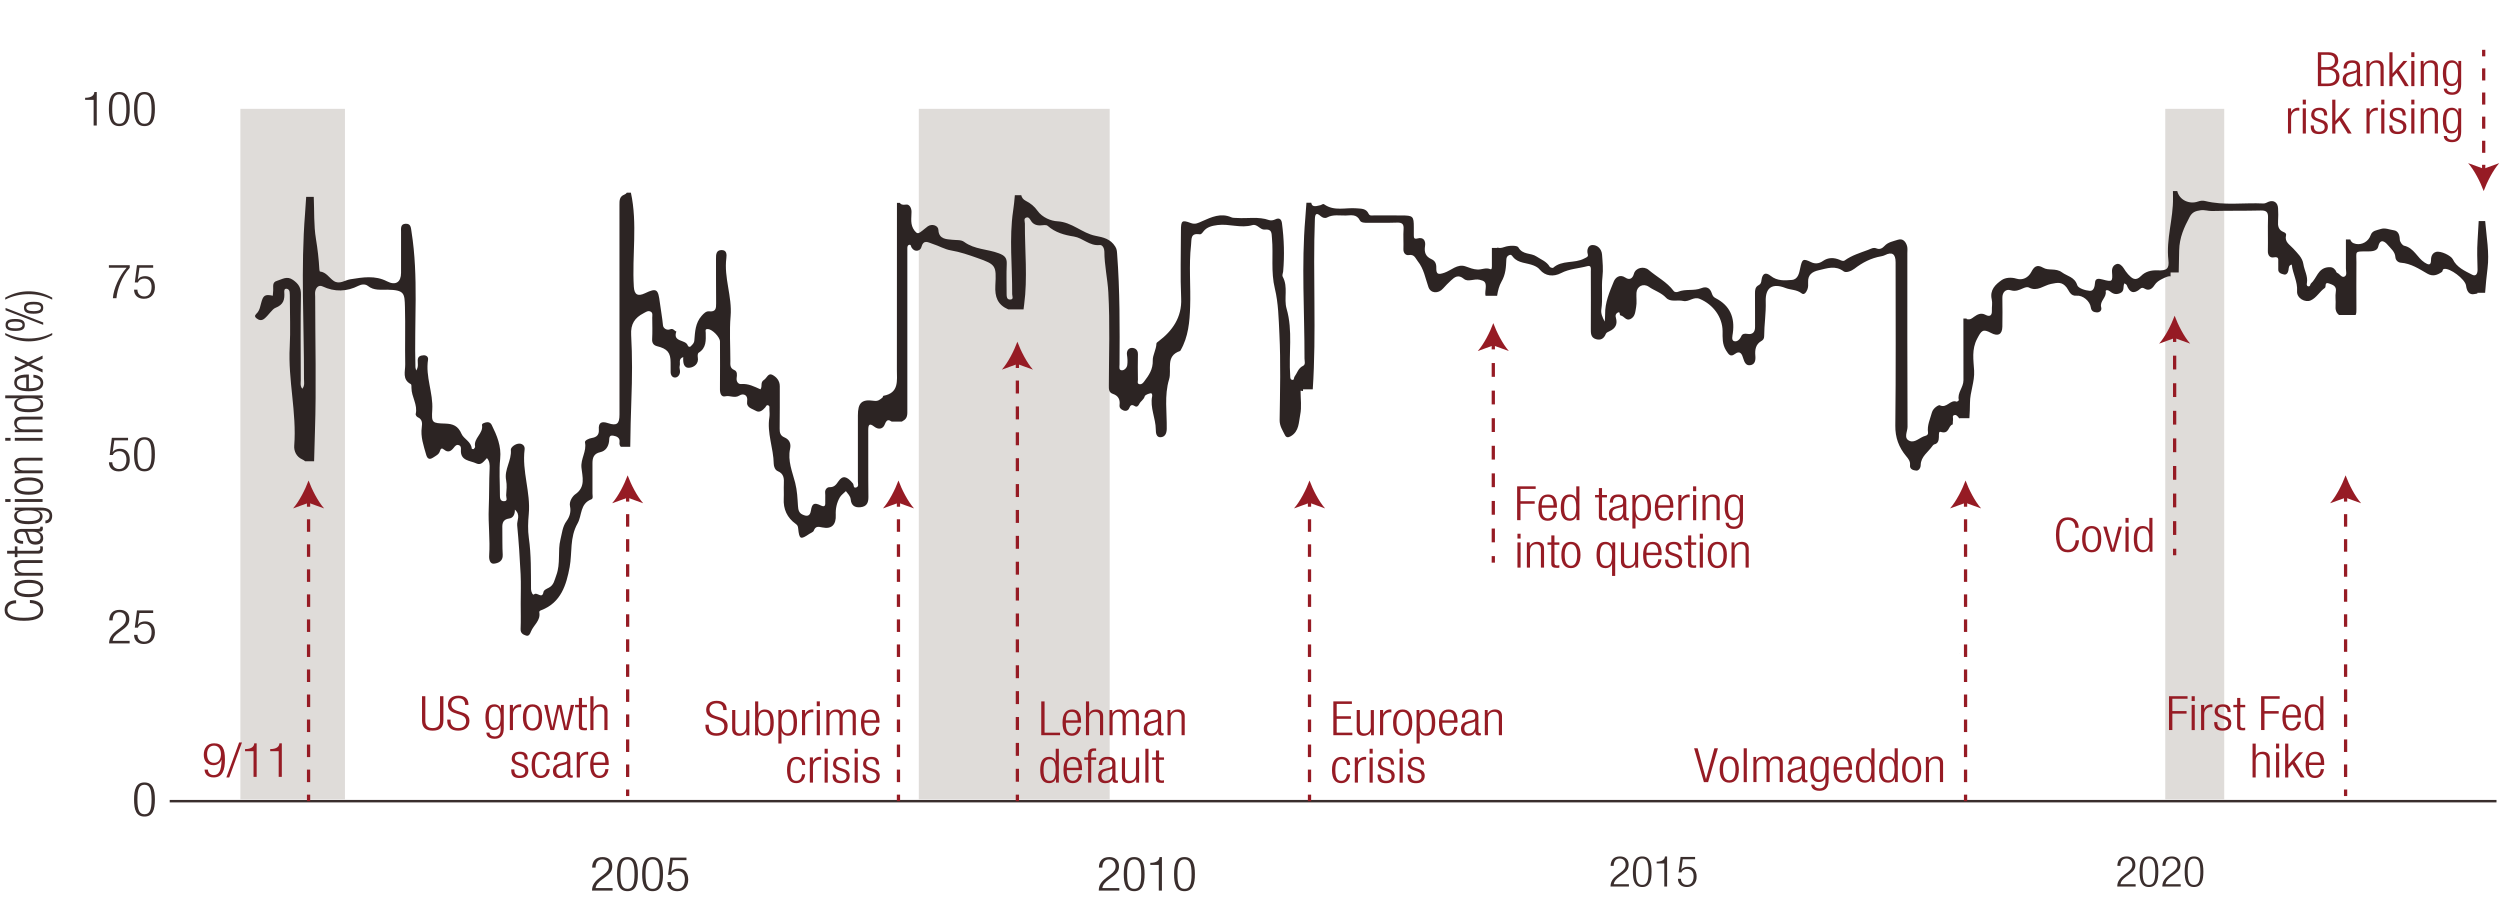 <?xml version="1.0" encoding="UTF-8"?>
<svg xmlns="http://www.w3.org/2000/svg" width="765" height="278.37" viewBox="0 0 765 278.37">
  <defs>
    <style>
      .cls-1 {
        fill: #961b24;
      }

      .cls-2 {
        fill: #c0bbb5;
        opacity: .5;
      }

      .cls-3 {
        fill: #2c2423;
      }

      .cls-4 {
        stroke-dasharray: 0 0 4.22 4.22;
      }

      .cls-4, .cls-5, .cls-6, .cls-7, .cls-8, .cls-9 {
        fill: none;
      }

      .cls-4, .cls-5, .cls-6, .cls-8, .cls-9 {
        stroke: #961b24;
        stroke-miterlimit: 10;
      }

      .cls-5 {
        stroke-dasharray: 0 0 3.83 3.83;
      }

      .cls-6 {
        stroke-dasharray: 0 0 3.69 3.69;
      }

      .cls-7 {
        stroke: #392e2d;
        stroke-linejoin: round;
        stroke-width: .75px;
      }

      .cls-10 {
        fill: #3a2e2d;
      }

      .cls-9 {
        stroke-dasharray: 0 0 3.96 3.96;
      }
    </style>
  </defs>
  <g id="Layer_7" data-name="Layer 7">
    <rect class="cls-2" x="281.16" y="33.31" width="58.4" height="211.28"/>
    <rect class="cls-2" x="73.55" y="33.31" width="32.01" height="211.28"/>
    <rect class="cls-2" x="662.57" y="33.31" width="18.04" height="211.28"/>
    <g>
      <path class="cls-3" d="m272.41,216.58h0s-.21,0-.21,0c.08,0,.14,0,.21,0Z"/>
      <path class="cls-3" d="m599.51,199.93s.05-.01.07-.01c0-.02,0-.04,0-.06l-.07.08Z"/>
      <path class="cls-3" d="m760.43,67.65h-1.95c-.1,2.02-.21,4.03-.35,6.05-.2,2.91-.07,5.85,0,8.77.03,1.22-.47,2.2-1.61,1.61-2.27-1.18-4.76-2.23-5.97-4.76-.51-1.07-3.7-2.66-5.14-2.23-1.08.32-1.53,1.31-1.52,2.49.01,1.87-.96,1.38-1.95.76-2.28-1.45-3.24-4.48-6.25-5.14-.59-.13-1.33-1.21-1.35-1.88-.06-1.46-.48-2.69-1.9-2.87-1.3-.17-2.59-.84-3.98-.36-1.17.4-2.53.4-3.05,1.89-.67,1.92-2.59,3-4.45,2.67-1.12-.2-1.59-.72-1.78-1.38h-1.33c0,2.97,0,5.95,0,8.92,0,.85.44,2.04-.47,2.46-.85.39-1.41-.86-2.23-1.17-.23-.09-.3-.53-.49-.78-.59-.77-1.18-1.06-2.34-.92-3.09.38-3.38,3.4-5.17,4.97-.28.25-.16,1.02-.86.86-.52-.12-.43-.67-.37-1.02.36-2.08-.8-3.86-1.09-5.81-.29-1.96-1.85-3.34-3.07-4.7-1.12-1.25-2.72-1.98-2.23-4.06.14-.59-.32-.84-.8-1.03-1.53-.63-1.75-1.86-1.64-3.34.1-1.29.06-2.6,0-3.9-.07-1.76-1.32-2.64-2.93-2-.52.2-.96.55-1.56.52-5.96-.3-11.98.71-17.89-.77-.69-.17-1.42-.08-2.15.18-2.55.9-5.64-.38-6.32-3.22h-1.32c0,.69.01,1.38.02,2.08.1,6.43-2.14,12.58-1.41,19.03.3,2.64-.49,3.3-3.26,3.16-2.01-.1-3.8.37-5.11,1.71-1.73,1.77-2.81.71-3.95-.5-.54-.58-.98-1.26-1.41-1.93-.5-.78-1.33-1.46-2.08-1.22-.95.3-1.54,1.11-1.44,2.45.23,2.99.08,3.08-2.86,2.29-1.19-.32-2.26-.45-2.34.96-.08,1.3-.44,2.6-1.6,2.51-1.37-.1-3.54-.8-3.83-1.72-.81-2.56-3.04-2.73-4.7-3.95-1.87-1.38-4.09-.42-5.73-1.4-2.03-1.21-2.89-.13-3.63,1.28-.94,1.78-2.68,2.65-4.57,2.06-1.55-.48-3.36-.35-4.5.44-1.9,1.32-3.72,3.03-3.04,5.93.25,1.08-.01,2.27.04,3.4.07,1.54-.68,1.98-1.93,1.31-1.42-.76-2.5-.13-3.56.62-.6.42-1.09.97-2.24.68v-.17h-.99c.01,6.29,0,12.59.02,18.88,0,2.24-1.97,3.82-1.41,6.08.02.1-.54.53-.7.47-1.91-.75-3.03,2.2-5.15,1.09-.27-.14-2.01.78-2.41,2.26-.54,2.02-1.49,3.92-1.17,6.11.08.57-.32.88-.85,1.01-1.63.4-3.07,2.18-4.7,1.57-2.08-.78-.71-2.88-.72-4.32-.09-17.71-.06-35.43-.06-53.14,0-.73.11-1.5-.08-2.18-.39-1.37-1.31-2.45-2.83-1.94-1.4.47-3,.7-4.08,1.9-.67.74-1.49,1.13-2.38.77-1.05-.43-1.71.08-2.63.42-2.46.92-4.98,1.66-7.16,3.23-.48.34-1.03.04-1.59-.2-1.71-.71-3.47-.75-5.06.36-1.18.83-2.4.97-3.64.37-2.52-1.22-2.74-.94-3.35,1.89-.29,1.34-.6,3.39-2.54,3.55-2.21.18-4.44.37-6.47-1.24-1.61-1.28-2.55-.72-2.83,1.32-.09.69-.2,1.19-.89,1.54-.99.51-1.11,1.47-1.09,2.51.04,3.41-.01,6.83.02,10.24.02,1.65-.83,2.42-2.34,2.14-.87-.16-1.57,0-1.84.64-.47,1.09-1.34,1.9-2.28,1.57-.83-.29-.45-1.63-.34-2.45.67-4.81-.9-8.45-5.3-10.71-.63-.32-.89-.73-1.12-1.42-.49-1.52-1.49-2.32-3.24-1.61-2.27.92-4.81.14-7.1,1.1-.38.16-1.03.18-1.36-.27-2.05-2.74-5.11-4.26-7.64-6.42-1.48-1.27-4.01-.65-4.5,1.16-.44,1.62-1.45,1.98-2.62,1.19-1.83-1.23-3.13.17-3.53,1.15-1.33,3.21-2.73,6.48-2.67,10.09.01.74-.07,1.48-.11,2.22-.69-1.22-1.23-2.51-1.05-3.69.51-3.33-.05-6.67.35-10.01.27-2.23.04-4.54-.13-6.8-.13-1.75-1.42-2.98-2.99-2.93-1.18.04-1.8,1.4-1.37,2.85.24.8-.5.96-1.1,1.28-2.97,1.59-6.78.39-9.5,2.84-.15.13-.91-.08-1.05-.32-.94-1.63-2.67-2.21-4.1-3.17-1.68-1.13-4.19-.41-5.51-2.78-.36-.65-2.9-.57-4.19-.11-1.15.41-1.81.4-2.19.13v.17h-1.71c0,1.79.01,3.58,0,5.38,0,.44.04,1.34-.45,1.13-1.37-.59-2.59.14-3.88.11-1.35-.04-2.52-.55-3.77-.98-2.46-.85-4.33,1.25-6.48,1.97-1.81.6-2.48.52-2.43-1.48.04-1.32-.37-2.19-1.48-2.69-1.84-.83-2.26-2.13-1.96-4.08.23-1.44-.4-2.79-2.32-2.26-1.02.28-1.12-.18-1.12-.94,0-.81,0-1.63,0-2.44,0-3.44-.22-3.65-3.78-3.66-2.77,0-5.53,0-8.3-.02-.61,0-1.4.26-1.75-.5-.76-1.66-2.21-1.53-3.68-1.66-3.32-.29-6.83.99-9.92-1.22-.39-.28-.73.15-1.09.25-1.92.52-2.63.46-2.87-.73h-1.47c-.1,1.58-.21,3.17-.35,4.75-1.21,14.2-.22,28.58-.24,42.89,0,.78.39,1.87-.43,2.26-1.51.71-1.8,2.21-2.64,3.35-.25.33,0,1.14-.78.92-.58-.16-.49-.75-.52-1.23-.51-6.83.87-13.71-1.11-20.54-.89-3.07.54-6.61-1.16-9.73-.29-.54.06-1.1.11-1.65.44-4.94.28-9.88-.37-14.8-.14-1.04-.71-1.81-2.06-1.13-.54.27-1.34.4-1.88.21-3.24-1.15-6.59-.42-9.87-.65-.56-.04-1.18.02-1.67-.2-3.23-1.43-6.12-.05-8.93,1.19-1.19.52-2.08,1.08-3.48.56-2.74-1.03-3.01-.75-3.02,2.36,0,6.91-.24,13.82.07,20.72.26,5.76-2.7,9.94-6.91,13.1-.26.19-.65.45-.66.69-.04,1.83-1.17,3.57-1.12,5.16.08,2.75-1.18,4.55-2.64,6.47-.37.49-.77.91-1.37.83-.87-.12-.52-.89-.53-1.37-.04-2.6-.07-5.2,0-7.8.04-1.43-.99-2-1.94-1.95-.92.04-1.6.91-1.41,2.14.16,1.03.23,2.12.08,3.14-.12.8-.87,1.59-1.63,1.58-1.03-.02-.73-1.09-.73-1.76.07-11.32.12-22.64-.74-33.94-.06-.74-.08-1.38-.57-2.17-1.46-2.35-3.64-2.82-6.04-3.29-4.11-.8-7.15-4.21-11.72-4.45-1.84-.09-4.56-1.12-6.04-3.23-.92-1.31-2.14-2.3-3.57-3.02-.83-.42-1.22-1-1.39-1.73h-1.96c-.13,1.59-.29,3.18-.53,4.77-1.24,8.35-.24,17.03-.29,25.56,0,.53.59,1.63-.68,1.6-.96-.03-1.02-.86-1.02-1.63,0-3.09-.1-6.18.04-9.26.09-1.89-.69-2.6-2.4-3.25-3.49-1.33-7.45-1.15-10.63-3.5-.97-.72-2.4-.5-3.61-.65-1.54-.19-4.14-.02-4.27-2.99-.06-1.42-1.98-1.99-3.24-1.13-.79.55-1.48,1.25-2.28,1.78-.66.43-1.02.54-1.76-.41-1.46-1.89-.94-3.87-.95-5.81,0-1.33-.76-2.36-1.65-2.21-1.16.19-1.68-.07-1.92-.53h-.89c0,17.03,0,34.06-.02,51.09,0,3.29.73,7.09-4.12,7.95-.14.02-.16.47-.33.59-.77.57-1.26,1.15-2.62.94-3.74-.56-4.87.7-4.86,4.5,0,6.74.01,13.49,0,20.23,0,.61.31,1.46-.42,1.76-1.06.43-.76-.77-1.1-1.19-1.82-2.23-3.13-2.57-4.43-.67-.76,1.11-1.3,1.84-2.77,1.81-.64-.01-1.42.67-1.3,1.73.1.96-.02,1.95.03,2.92.06,1.14-.28,1.47-1.39.93-1.99-.96-2.66-.61-3,1.61-.28,1.79-1.28,1.8-2.59,1.18-1.09-.52-1.28-1.45-1.36-2.6-.16-2.37-.24-4.68-.86-7.12-.84-3.28-2.35-6.74-1.56-10.39.34-1.57-.15-2.84-1.77-3.52-1.21-.5-1.45-1.47-1.42-2.72.08-4.31.02-8.61.04-12.92,0-1.7-1.04-2.85-2.3-3.49-1.24-.63-1.68,1.01-2.51,1.54-1.27.8-.42,1.97-1.1,2.91-1.87-.83-3.72-1.82-5.95-1.62-.83.07-1.49-.74-1.34-1.89.12-.86.27-1.98-.71-2.39-1.44-.6-1.21-1.72-1.21-2.82,0-4.55-.32-9.13.07-13.65.52-6.04-2.09-11.77-1.3-17.78.15-1.17.11-2.51-1.51-2.47-1.61.04-1.67,1.34-1.66,2.64.04,4.55-.03,9.1.04,13.65.03,1.6-.11,2.67-2.17,2.46-.91-.09-1.63.65-2.3,1.42-1.91,2.19-1.98,4.86-2.2,7.47-.07.91-.6,1.27-1.06,1.77-.36.4-.83.16-.97-.25-.63-1.86-4.67-.91-3.47-4.24-.63-.18-.93-1.06-1.88-.68-1.08.44-2.12-.33-2.21-1.2-.22-2.36-.66-4.67-.96-6.99-.52-4.03-.89-4.58-4.54-2.84-2.24,1.07-3.27.41-3.42-1.97-.59-9.59,1.18-19.24-.9-28.81h-1.24c-.15.24-.39.46-.78.61-1.52.59-1.48,1.85-1.48,3.19.02,21.37.02,42.74.01,64.11,0,2.82-.79,3.53-3.48,2.63-2.08-.7-2.99-.14-2.84,1.95.12,1.68-.7,2.35-2.18,2.59-.91.14-2.19.76-2.06,1.34.57,2.73-1.35,4.99-1.08,7.73.27,2.75,1.38,5.95-1.95,8.19-.55.37-1.92,1.99-1.55,3.64.36,1.64-.1,3.21-1.08,4.54-1.24,1.68-1.39,3.83-1.85,5.64-.88,3.49.1,7.26-1.27,10.93-.57,1.53-.74,2.98-2.27,3.79-.66.35-1.54.68-1.65,1.32-.41,2.33-1.99-.16-2.9.75-.36.35-.91-.86-.91-1.6-.04-5.24.07-10.48-.67-15.7-.34-2.39-.25-4.89-.02-7.3.62-6.66-2.13-13.09-1.27-19.75.15-1.17-.73-1.76-1.53-1.8-1.26-.06-2.76,1.13-2.69,1.91.31,3.25-2.09,5.99-1.44,9.28.29,1.49.12,3.08.01,4.62-.04.63.65,1.81-.69,1.81-1.19,0-1.23-1.06-1.22-2,.01-3.66-.29-7.34.08-10.96.4-3.89-.99-7.14-2.61-10.42-.28-.57-.86-.86-1.4-.79-.6.07-1.64.37-1.55.87.46,2.6-2.62,4-2.12,6.56.05.23-.2.58-.41.78-.09.09-.59-.05-.6-.1-.16-2.19-2.46-2.99-3.13-4.54-1.06-2.47-2.63-3.07-4.94-3.15-4.08-.13-4.27-.19-4.02-4.22.32-5.2-2.13-10.12-1.29-15.34.15-.92-.64-1.4-1.38-1.34-.81.06-1.75.24-1.78,1.5-.03.94.31,1.99-.46,3.15-.14-.54-.23-.76-.24-.98-.4-13.8.98-27.66-1.19-41.42-.2-1.29-.17-2.56-1.8-2.5-1.65.06-1.41,1.45-1.41,2.58,0,4.14,0,8.29,0,12.43,0,2.86-1.64,3.98-4.27,2.62-3.71-1.92-7.43-1.24-11.25-.64-1.68.26-3.33,1.7-5.09.5-1.4-.95-2.27-2.67-4.2-2.88-.09,0-.18-.43-.19-.67-.17-3.12-.53-6.19-1.04-9.3-.69-4.19-.48-8.54-.67-12.86h-2.32c-.1,1.68-.2,3.35-.34,5.03-1.34,16.8-.29,33.78-.33,50.68,0,.95.3,2.02-.52,3-.74-.97-.45-1.88-.46-2.72-.02-8.69-.1-17.39.05-26.08.04-2.16-.75-3.3-2.41-4.49-1.9-1.36-3.36-.17-4.96.28-1.52.43-1.04,1.8-1.12,2.88-.04.55-.08,1.1-.12,1.66-2.46-.51-2.97-.13-3.61,2.39-.23.92-.44,1.92-.99,2.65-.5.66-1.39,1.09-.38,1.89.7.55,1.51.82,2.4.09,1.26-1.02,2.41-2.92,3.34-3.28,2.62-1.02,2.89-2.61,2.75-4.83-.03-.46,0-1.08.68-1.04.51.03.88.44.95.96.08.64.07,1.3.07,1.95,0,4.96.23,9.93-.04,14.87-.55,10.13,2.17,20.09,1.38,30.24-.13,1.66.68,3.39,2.37,4.16.4.18.73.39.99.62h2.72c.07-3.05.16-6.11.26-9.16.45-13.72.07-27.46.07-41.2,0-.57-.09-1.16.03-1.7.25-1.17,1.09-1.98,2.21-1.46,3.76,1.75,7.39,1.64,11.06-.21.88-.45,2.04-.56,2.8.05,1.85,1.5,3.97,1.13,6.04,1.17,5.24.1,5.21,1.15,5.33,5.31.16,5.85-.03,11.7.08,17.55.04,2.1-1.01,4.63,1.73,6.05.21.11.18.76.18,1.15,0,2.73,1.99,5.14,1.29,8-.07.26.31.83.61.96,1.45.62,1.43,1.84,1.26,3.04-.42,2.96.56,5.68,1.34,8.43.3,1.06.85,1.72,2.12.89.82-.54,1.79-.97,2.07-1.92.26-.9.61-1.09,1.26-.54,1.26,1.06,2.16.51,2.99-.55.41-.52.83-1.08,1.6-.78.66.26.63.91.59,1.46-.19,3.4,2.84,3.2,4.74,4.12,1.49.72,2.32-.73,3.23-1.64.83.93.87,2.06.82,3.2-.19,4.04-.1,8.09-.27,12.14-.2,4.78.46,9.62.13,14.44-.09,1.35.3,2.63,1.44,2.53,1.23-.12,2.83-.69,2.71-2.73-.15-2.51-.08-5.03-.12-7.55-.03-1.66-.19-3.26,2.2-3.57,1.08-.14,1.68-1.23,1.64-2.68,1.87,1.64.56,3.3.7,4.78.47,4.96.81,9.94,1.05,14.92.15,3,.03,6.01.03,9.02,0,2.6.08,5.2-.03,7.8-.06,1.32.8,1.73,1.67,2.01.88.29,1.22-.53,1.5-1.23.8-1.99,3.03-3.36,2.55-5.91-.06-.33.27-.5.61-.63,6.06-2.3,7.68-7.81,8.68-13.19.82-4.44-.03-9.03,2.43-13.37,1.39-2.45.68-6.03,4.23-7.37.6-.23.32-1.19.32-1.82.02-3.09.02-6.18,0-9.26,0-1.7.46-2.92,2.39-3.34,1.62-.36,2.46-1.64,2.69-3.27.12-.85-.15-2.03,1.28-1.78,1.04.18,2.12.6,1.92,2.03-.09.61.08,1.05.41,1.38h2.87c.07-4.82.17-9.65.35-14.47.25-6.57.3-13.18-.07-19.74-.19-3.38,1.1-5.27,3.81-6.67.64-.33,1.29-.85,2.04-.54.89.36.59,1.24.6,1.93.02,2.19.09,4.39-.03,6.58-.07,1.22.52,1.87,1.5,2.12,3.16.79,4.15,1.93,4.15,5.02,0,.98,0,1.95.01,2.93.02.94.54,1.69,1.42,1.64.8-.05,1.38-.82,1.45-1.69.05-.63-.28-1.33-.1-1.88.28-.84-.51-2.14,1.09-2.69-.11,1.7.11,3.48,1.96,3.26,1.33-.15,2.87-1.18,2.49-3.22-.08-.44-.02-1.19.24-1.35,2.42-1.48,2.23-3.81,2.19-6.13,0-.44-.34-1.23.7-1.14,1.34.11,3.65,2.46,3.66,3.83.01,4.88.04,9.75-.01,14.63-.01,1.25.42,2.42,1.63,2.13,1.46-.36,2.83.73,4.38-.27,1.05-.68,2.63-.26,2.31,1.78-.31,2.01,1.51,2.23,2.63,2.91,1.19.72,2.12-.16,2.89-1,.26-.28.33-.81.83-.69.65.16.44.77.46,1.21.04.81.12,1.64,0,2.43-.8,4.88,1.26,9.49,1.33,14.3.01.8.41,1.89,1.21,2.22,1.92.8,1.97,2.28,1.88,3.96-.07,1.46.05,2.93-.03,4.39-.18,3.29,1.03,5.92,3.69,7.82.57.4.66.78.72,1.36.35,3.36.71,3.53,3.43,1.67.46-.31,1.17-.53,1.34-.96.55-1.42,1.32-1.29,2.63-1.01,2.85.62,4.26-.86,4.11-3.85-.09-1.88.3-3.7,1.23-5.33.43-.75,1.24-1.29,1.87-1.93.57.81,1.37,1.47,1.47,2.55.17,1.81,1.22,2.56,2.97,2.38,1.89-.2,2.47-1.28,2.45-3.14-.09-6.82-.01-13.65-.05-20.48,0-1.6.32-2.22,1.82-1.05,1.31,1.03,2.7.74,3.22-.64.66-1.75,1.29-1.43,2.12-.9h3.15c.07-.05.12-.11.2-.15,1.6-.78,1.45-2.13,1.45-3.5,0-15.85,0-31.69,0-47.54,0-.65-.03-1.3,0-1.95.02-.41.1-.87.58-.95.58-.1.5.44.68.77.98,1.71,2.73,1.04,3,.04.7-2.62,2.09-1.53,3.47-1.1,1.89.59,3.72,1.68,5.57,1.99,2.82.47,5.5,1.4,8.09,2.32,5.73,2.02,5.87,2.31,5.54,8.42-.19,3.54.7,5.92,3.96,7.32h4.67c.06-.48.11-.96.18-1.44,1.1-8.14.19-16.55.23-24.84,0-.62-.48-1.59.51-1.84.69-.18,1.01.46,1.39,1.07.62.99,1.68,1.42,2.92,1.34.72-.05,1.72-.24,2.14.14,2.33,2.04,5.07,2.81,8.06,3.28,2.72.43,4.78,2.94,7.87,2.6.99-.11,1.43,1.25,1.43,1.98.01,4.21.98,8.35,1.21,12.48.53,9.48.18,19.01.16,28.51,0,1.08-.06,2.13,1.23,2.57,1.63.55,2.26,1.7,2.05,3.38-.11.85.34,1.31,1.1,1.65.86.39,1.56.03,1.83-.61.41-1,.79-1.27,1.75-.66.68.43,1.14-.23,1.35-.66.42-.88,1.38-1.3,1.67-2.34.13-.46,1.14-.81,1.81-.95.45-.09.54.57.46.94-.7,3.5,1.1,6.73,1.12,10.16,0,1,.14,2.44,1.48,2.36,1.25-.07,1.84-1.03,1.87-2.54.09-5.07-.79-10.22.72-15.18.9-2.95-1.23-7.12,3.34-8.66.07-.02.12-.11.16-.18,2.41-4.13,2.79-8.86,2.94-13.35.22-6.29-.43-12.61.28-18.93.2-1.82-.24-3.69,2.6-3.26.53.08.85-.44,1.14-.81,1.11-1.48,2.75-1.8,4.41-2.02,3.54-.45,7.06,1.07,10.63.02,1.48-.43,2.38,1.51,3.74,1.37,2.29-.23,2.1,1.1,2.24,2.67.46,5.11-.39,10.18.89,15.42,1.06,4.35,1.16,9.21,1.38,13.83.43,8.75.2,17.55.07,26.32-.03,1.88.91,3.19,1.64,4.67.37.74.95.81,1.8.31,2.57-1.52,2.39-4.28,2.86-6.56.48-2.36.11-4.89.11-7.37.28.03.53.07.75.13v-.53h2.98c1.15-17.4,0-34.76.65-52.13.06-1.59.48-2.01,1.73-.91.64.56,1.37.78,2.01.44,1.85-.99,3.8-.54,5.71-.59,1.59-.04,3.33-.53,4.34,1.53.34.7,1.53.72,2.47.7,2.93-.05,5.86.05,8.78-.06,1.53-.05,2.22.3,2.1,2-.15,2.02.03,4.06-.05,6.09-.05,1.27.75,2,1.67,1.84,1.71-.3,2.01,1.01,2.71,1.87,1.87,2.31,2.33,5.21,3.27,7.92.69,1.99,3.05,2.09,4.48.45.75-.86,1.59-1.69,2.43-2.47,1.08-1,2.21-1.96,3.95-.48,1.26,1.07,3.14-.15,4.82.27,1.36.34,1.88.6,1.88,2.06,0,.9-.31,1.97-.07,2.84h3.53c.25-1.59.66-3.12,1.29-4.22,1.38-2.4,1.42-4.51,1.54-6.88.03-.65.28-1.08.85-1.33.67-.3.82.12,1.23.61,1.6,1.92,4.19,1.69,6.29,2.56.78.33,1.35.64,1.9,1.3,1.64,1.95,4.13,2.24,6.51,1,2.52-1.31,5.38-1.39,8.06-2.12,1.26-.34,1,.96,1.01,1.69.02,5.77.04,11.54,0,17.31,0,1.42-.1,2.85,1.57,3.35,1.44.43,2.47-.15,3.03-1.63.14-.36.71-.62,1.14-.81,1.82-.84,2.5-2.17,1.93-4.12-.17-.58-.13-1.14.46-1.5,1.04-.64.46.73,1.01.82,1.05.17,1.61,1.72,2.93,1.11,1.55-.71,1.53-2.34,1.79-3.66.27-1.41.02-2.92.1-4.38.11-2.01,2.09-3.04,3.81-1.84,1.7,1.19,3.75,1.74,5.26,3.35,1.34,1.43,3.48.56,5.19.96,1.86.44,3.16-1.45,5.12-.62,4.11,1.74,6.95,5.56,6.98,9.91.01,2-.15,3.92,1.07,5.88.83,1.35,1.42,2.01,2.61,1.12,1.88-1.42,2.34.39,2.61,1.24.38,1.22.85,2.29,2.09,2.15,1.56-.18,1.77-1.52,1.64-2.94-.16-1.81.09-3.49,1.92-4.52.46-.26.78-.7.78-1.4.01-3.56.6-7.09.48-10.67-.14-4.22,2.01-5.68,6.03-4.11,1.62.63,3.46.46,4.96,1.65.85.67,1.46-.51,1.74-1.16.3-.7.27-1.53.24-2.36-.08-2.14,1.24-3.1,3.18-3.54,2.66-.59,5.1-1.62,7.73.34.7.52,2.33-.1,3.28-.83,2.44-1.88,5.09-3.26,8.15-3.79.39-.07.79-.17,1.14-.35q3.29-1.67,3.29,2.16c0,16.66.11,33.32-.09,49.98-.04,3.71,1.07,6.64,3.31,9.35.68.82,1.32,1.58,1.19,2.78-.14,1.33,1.15,1.58,1.93,1.66.65.06,1.33-.71,1.34-1.7.05-2.65,2.32-3.97,3.62-5.88.13-.19.35-.41.56-.46,2.39-.49.66-4.22,1.95-3.81,2.64.83,2.24-1.86,3.6-2.25.17-.05.06-.91.16-1.38.12-.54-.42-1.42.54-1.54.68-.08.97.66,1.44,1.07.02.01.03.03.04.04v-.14h2.99c.1-1.57.18-3.13.18-4.71.01-3.33,1.46-6.4,1.27-9.83-.18-3.2-.81-6.49.93-9.78,1.29-2.44,1.7-3.13,4.22-1.77,2.16,1.16,3.45.48,3.49-1.91.04-2.92.06-5.85,0-8.78-.04-1.82,1.13-2.81,2.5-2.38,1.54.48,2.63-.06,3.81-.57.65-.28,1.3-.52,1.85-.23,2.53,1.33,4.53-.69,6.74-1.12,1.98-.39,3.33-.75,4.78,1.11.74.94,1.1,2.68,3.03,2.49,1.89-.18,4.09,1.64,4.36,3.6.16,1.2.97,1.46,1.8,1.51.91.06,1.64-.58,1.37-1.56-.52-1.92,1.7-2.98,1.38-4.85-.08-.48.64-.51,1.12-.15.96.73,1.79,1.31,3.26.69,1.55-.66.78-2.05,1.36-3.03.34.26.63.36.69.55.88,2.36,2.22,2.85,4.17,1.1.41-.37.81-.33,1.31-.02,1.37.85,2.4-.08,3-1.03.61-.96,1.46-1.48,2.33-1.92,1.33-.67,2.13-.97,2.61-.8v-1.2h2.49c.05-2.25.09-4.49.14-6.74.09-3.99,1.49-7.01,3.21-10.25.8-1.5,1.83-1.82,3.33-2.04,1.24-.18,2.34.26,3.53.23,4.96-.13,9.92-.03,14.88-.16,1.68-.04,2.3.44,2.24,2.17-.11,3.41.03,6.83-.05,10.24-.03,1.38.7,2.14,1.79,1.94,1.47-.27,1.43.4,1.39,1.39-.03.73.04,1.46,0,2.19-.08,1.25,1.02,1.45,1.74,1.65.78.22,1.27-.56,1.39-1.33.11-.71.03-1.5,1.01-1.69.27,2.77,1.82,5.19,1.62,8.14-.15,2.17,2.51,3.59,4.21,2.8,1.8-.84,2.69-2.71,4.29-3.8.48-.32-.22-1.94,1.27-1.37,1.13.43,2.4.74,2.08,2.56-.23,1.34.04,2.76-.07,4.13-.1,1.28.13,2.28,1.1,2.99v-.02h5.03c.27-.51.25-1.14.25-1.8-.02-4.79-.04-9.59,0-14.38.03-3.36-.72-3.3,3.22-3.28,1.43,0,3.15-.05,3.46-1.47.64-2.86,2.29-1.25,2.86-.56.92,1.1,2.27,2.11,2.37,3.71.07,1.17.98,1.72,1.69,1.77,3.1.23,5.56,1.89,8.09,3.34,1.72.99,3.07.43,4.46-.5.31-.21.13-.79.63-.92,1.77-.44,6.5,3.14,6.76,5.06.21,1.56.82,3.06,2.73,2.59.29-.07.53-.11.74-.14v-.23h2.37c.19-2.48.43-4.97.74-7.45.6-4.76-.32-9.66-.72-14.48Z"/>
      <path class="cls-3" d="m758.04,172.25s.04-.04.07-.06c0,0,0-.01,0-.02l-.06.08Z"/>
      <path class="cls-3" d="m758.18,208.67s0,0,0,0c0,0-.06.07-.06.07.02-.02.04-.04.06-.06Z"/>
    </g>
  </g>
  <g id="Axes_copy" data-name="Axes copy">
    <path class="cls-10" d="m44.21,239.43c2.58,0,3.19,2.19,3.19,5.22s-.61,5.22-3.19,5.22-3.19-2.19-3.19-5.22.61-5.22,3.19-5.22Zm0,9.72c1.56,0,2.17-1.2,2.17-4.5s-.61-4.5-2.17-4.5-2.16,1.2-2.16,4.5.61,4.5,2.16,4.5Z"/>
    <g>
      <path class="cls-10" d="m9.16,183.59c2.61.13,4.07,1.22,4.07,3.07,0,2.11-1.81,3.3-5.91,3.3s-5.91-1.19-5.91-3.3,1.65-2.97,3.52-2.97v.93c-1.55,0-2.66.71-2.66,2.04,0,1.48,1.34,2.38,5.04,2.38s5.04-.9,5.04-2.38c0-1.3-1.23-2.04-3.2-2.14v-.93Z"/>
      <path class="cls-10" d="m4.34,180.08c0-1.69,1.49-2.65,4.43-2.65s4.45.96,4.45,2.65-1.49,2.65-4.45,2.65-4.43-.96-4.43-2.65Zm8.08,0c0-.97-.93-1.72-3.65-1.72s-3.63.75-3.63,1.72.93,1.72,3.63,1.72,3.65-.75,3.65-1.72Z"/>
      <path class="cls-10" d="m4.53,176.16v-.78h1.18v-.03c-.94-.43-1.38-1.19-1.38-1.97,0-1.17.67-1.97,2.27-1.97h6.42v.87h-6.15c-1.17,0-1.74.43-1.74,1.32,0,1.01.86,1.69,2.18,1.69h5.71v.87H4.53Z"/>
      <path class="cls-10" d="m5.33,169.42v1.06h-.8v-1.06h-2.35v-.87h2.35v-1.36h.8v1.36h6.1c.67,0,.9-.26.9-.83,0-.17-.03-.35-.1-.54h.8c.06.1.1.32.1.61,0,1.17-.35,1.62-1.49,1.62h-6.31Z"/>
      <path class="cls-10" d="m7.06,166.4c-1.75,0-2.72-.75-2.72-2.38s.91-2.17,2.26-2.17h5.03c.48,0,.7-.14.7-.45v-.25h.7c.06.16.1.29.1.41,0,.68-.18,1.12-1.06,1.12h-.29v.03c1.12.35,1.44,1.13,1.44,1.98,0,1.35-.93,1.96-2.4,1.96-1.12,0-2.02-.46-2.35-1.55l-.51-1.64c-.19-.61-.35-.74-1.34-.74-1.09,0-1.47.55-1.47,1.33,0,1.03.69,1.48,1.92,1.48v.87Zm1.17-3.68v.03c.29.09.46.58.56.93l.21.72c.26.87.75,1.32,1.76,1.32s1.66-.46,1.66-1.22c0-1.06-.88-1.78-2.4-1.78h-1.79Z"/>
      <path class="cls-10" d="m4.53,156.11v-.78h7.89c2.35,0,3.55.78,3.55,2.52,0,1.49-.86,2.27-2.08,2.29v-.87c.8,0,1.28-.68,1.28-1.45,0-1.06-.82-1.62-2.32-1.62h-1.34v.03c1.04.27,1.52,1,1.52,1.79,0,1.19-.86,2.38-4.26,2.38-2.93,0-4.43-.77-4.43-2.46,0-.84.54-1.52,1.5-1.79v-.03h-1.31Zm7.7,1.72c0-1.03-.83-1.64-3.55-1.64s-3.54.61-3.54,1.64.83,1.64,3.54,1.64,3.55-.61,3.55-1.64Z"/>
      <path class="cls-10" d="m1.6,153.59v-.87h1.63v.87h-1.63Zm2.93,0v-.87h8.5v.87H4.53Z"/>
      <path class="cls-10" d="m4.34,148.74c0-1.69,1.49-2.65,4.43-2.65s4.45.96,4.45,2.65-1.49,2.65-4.45,2.65-4.43-.96-4.43-2.65Zm8.08,0c0-.97-.93-1.72-3.65-1.72s-3.63.75-3.63,1.72.93,1.72,3.63,1.72,3.65-.75,3.65-1.72Z"/>
      <path class="cls-10" d="m4.53,144.82v-.78h1.18v-.03c-.94-.43-1.38-1.19-1.38-1.97,0-1.17.67-1.97,2.27-1.97h6.42v.87h-6.15c-1.17,0-1.74.43-1.74,1.32,0,1.01.86,1.69,2.18,1.69h5.71v.87H4.53Z"/>
      <path class="cls-10" d="m1.6,134.86v-.87h1.63v.87h-1.63Zm2.93,0v-.87h8.5v.87H4.53Z"/>
      <path class="cls-10" d="m4.53,132.26v-.78h1.18v-.03c-.94-.43-1.38-1.19-1.38-1.97,0-1.17.67-1.97,2.27-1.97h6.42v.87h-6.15c-1.17,0-1.74.43-1.74,1.32,0,1.01.86,1.69,2.18,1.69h5.71v.87H4.53Z"/>
      <path class="cls-10" d="m11.62,121.77v.03c.98.23,1.6.97,1.6,1.88,0,1.69-1.5,2.46-4.45,2.46s-4.43-.77-4.43-2.46c0-.96.58-1.61,1.47-1.79v-.03H1.6v-.87h11.43v.78h-1.41Zm.8,1.77c0-.88-.5-1.68-3.65-1.68s-3.63.8-3.63,1.68.5,1.68,3.63,1.68,3.65-.81,3.65-1.68Z"/>
      <path class="cls-10" d="m10.22,114.67c1.81.13,3.01,1.03,3.01,2.48,0,1.62-1.25,2.58-4.45,2.58-2.95,0-4.43-.96-4.43-2.65s1.3-2.48,4.13-2.48h.35v4.2h.4c2.45,0,3.2-.78,3.2-1.64,0-.91-.72-1.48-2.21-1.62v-.87Zm-2.19.85c-2.11.03-2.88.56-2.88,1.64s.77,1.61,2.88,1.64v-3.27Z"/>
      <path class="cls-10" d="m9.38,111.4l3.65,1.61v.98l-4.39-2.07-4.11,1.98v-.98l3.36-1.52-3.36-1.52v-.98l4.11,1.98,4.39-2.07v.98l-3.65,1.61Z"/>
      <path class="cls-10" d="m1.6,101.91c2.18,1.13,4.67,1.68,7.19,1.68s5.01-.55,7.19-1.68v.62c-2.56,1.42-4.96,1.93-7.19,1.93s-4.63-.51-7.19-1.93v-.62Z"/>
      <path class="cls-10" d="m1.7,94.95v-.72l11.52,4.45v.72l-11.52-4.45Zm0,4.49c0-1.16.62-1.83,2.95-1.83s2.94.67,2.94,1.83-.62,1.82-2.94,1.82-2.95-.67-2.95-1.82Zm5.19,0c0-.62-.53-1.04-2.24-1.04s-2.24.42-2.24,1.04.54,1.04,2.24,1.04,2.24-.43,2.24-1.04Zm.45-5.27c0-1.16.62-1.82,2.95-1.82s2.94.67,2.94,1.82-.62,1.83-2.94,1.83-2.95-.67-2.95-1.83Zm5.19,0c0-.62-.53-1.04-2.24-1.04s-2.24.42-2.24,1.04.54,1.04,2.24,1.04,2.24-.43,2.24-1.04Z"/>
      <path class="cls-10" d="m15.98,91.69c-2.18-1.13-4.67-1.68-7.19-1.68s-5.01.55-7.19,1.68v-.62c2.56-1.42,4.96-1.93,7.19-1.93s4.63.51,7.19,1.93v.62Z"/>
    </g>
    <g>
      <path class="cls-10" d="m28.65,30.56h-2.6v-.64c1.91-.01,2.76-.7,2.82-1.77h.74v10.27h-.96v-7.87Z"/>
      <path class="cls-10" d="m36.51,28.15c2.58,0,3.19,2.19,3.19,5.22s-.61,5.22-3.19,5.22-3.19-2.19-3.19-5.22.61-5.22,3.19-5.22Zm0,9.72c1.56,0,2.16-1.2,2.16-4.5s-.61-4.5-2.16-4.5-2.17,1.2-2.17,4.5.61,4.5,2.17,4.5Z"/>
      <path class="cls-10" d="m44.21,28.15c2.58,0,3.19,2.19,3.19,5.22s-.61,5.22-3.19,5.22-3.19-2.19-3.19-5.22.61-5.22,3.19-5.22Zm0,9.72c1.56,0,2.16-1.2,2.16-4.5s-.61-4.5-2.16-4.5-2.17,1.2-2.17,4.5.61,4.5,2.17,4.5Z"/>
    </g>
    <line class="cls-7" x1="51.93" y1="245.16" x2="763.93" y2="245.16"/>
    <g>
      <path class="cls-10" d="m33.42,189.83c.03-1.99,1.07-3.22,3.21-3.22,1.54,0,2.94.83,2.94,2.79,0,1.25-.42,2.07-1.88,3.16l-1.23.91c-1.19.88-1.81,1.55-1.99,2.63h5.2v.78h-6.29c0-1.7.85-2.8,2.37-3.96l1.22-.93c1.14-.87,1.57-1.57,1.57-2.55,0-1.36-.83-2.1-2-2.1-1.3,0-2.02.78-2.08,2.5h-1.03Z"/>
      <path class="cls-10" d="m46.87,186.79v.78h-4.2l-.5,3.58.03.03c.43-.75,1.36-1.04,2.2-1.04,1.75,0,3,1.12,3,3.4,0,2.06-1.14,3.53-3.37,3.53-1.76,0-3.01-1-3.01-2.8h1.03c0,1.16.74,2.08,2.1,2.08s2.23-1.02,2.23-2.95c0-1.42-.69-2.53-2.21-2.53-.85,0-1.64.36-1.96,1.19h-.96l.66-5.27h4.97Z"/>
    </g>
    <g>
      <path class="cls-10" d="m181.2,265.48c.03-1.99,1.07-3.22,3.21-3.22,1.54,0,2.94.83,2.94,2.79,0,1.25-.42,2.07-1.88,3.16l-1.23.91c-1.19.88-1.81,1.55-1.99,2.63h5.2v.78h-6.29c0-1.7.85-2.8,2.37-3.96l1.22-.93c1.14-.87,1.57-1.57,1.57-2.55,0-1.36-.83-2.1-2-2.1-1.3,0-2.02.78-2.08,2.5h-1.03Z"/>
      <path class="cls-10" d="m192,262.26c2.58,0,3.19,2.19,3.19,5.22s-.61,5.22-3.19,5.22-3.19-2.19-3.19-5.22.61-5.22,3.19-5.22Zm0,9.72c1.56,0,2.17-1.2,2.17-4.5s-.61-4.5-2.17-4.5-2.16,1.2-2.16,4.5.61,4.5,2.16,4.5Z"/>
      <path class="cls-10" d="m199.69,262.26c2.58,0,3.19,2.19,3.19,5.22s-.61,5.22-3.19,5.22-3.19-2.19-3.19-5.22.61-5.22,3.19-5.22Zm0,9.72c1.56,0,2.17-1.2,2.17-4.5s-.61-4.5-2.17-4.5-2.16,1.2-2.16,4.5.61,4.5,2.16,4.5Z"/>
      <path class="cls-10" d="m210.06,262.43v.78h-4.2l-.5,3.58.03.03c.43-.75,1.36-1.04,2.2-1.04,1.75,0,3,1.12,3,3.4,0,2.06-1.14,3.53-3.37,3.53-1.76,0-3.01-1-3.01-2.8h1.03c0,1.16.74,2.08,2.1,2.08s2.23-1.02,2.23-2.95c0-1.42-.69-2.53-2.21-2.53-.85,0-1.64.36-1.96,1.19h-.96l.66-5.27h4.97Z"/>
    </g>
    <g>
      <path class="cls-10" d="m647.91,264.96c.03-1.78.96-2.89,2.88-2.89,1.38,0,2.63.74,2.63,2.5,0,1.12-.37,1.86-1.68,2.83l-1.11.82c-1.06.79-1.62,1.39-1.78,2.35h4.66v.7h-5.63c0-1.52.76-2.51,2.13-3.55l1.09-.83c1.02-.78,1.41-1.4,1.41-2.29,0-1.22-.75-1.89-1.8-1.89-1.16,0-1.81.7-1.87,2.24h-.92Z"/>
      <path class="cls-10" d="m657.58,262.07c2.31,0,2.86,1.96,2.86,4.68s-.55,4.68-2.86,4.68-2.86-1.96-2.86-4.68.55-4.68,2.86-4.68Zm0,8.71c1.39,0,1.94-1.08,1.94-4.03s-.55-4.03-1.94-4.03-1.94,1.08-1.94,4.03.55,4.03,1.94,4.03Z"/>
      <path class="cls-10" d="m661.7,264.96c.03-1.78.96-2.89,2.88-2.89,1.38,0,2.63.74,2.63,2.5,0,1.12-.37,1.86-1.68,2.83l-1.11.82c-1.06.79-1.62,1.39-1.78,2.35h4.66v.7h-5.63c0-1.52.76-2.51,2.13-3.55l1.09-.83c1.02-.78,1.41-1.4,1.41-2.29,0-1.22-.75-1.89-1.8-1.89-1.16,0-1.81.7-1.87,2.24h-.92Z"/>
      <path class="cls-10" d="m671.37,262.07c2.31,0,2.86,1.96,2.86,4.68s-.55,4.68-2.86,4.68-2.86-1.96-2.86-4.68.55-4.68,2.86-4.68Zm0,8.71c1.39,0,1.94-1.08,1.94-4.03s-.55-4.03-1.94-4.03-1.94,1.08-1.94,4.03.55,4.03,1.94,4.03Z"/>
    </g>
    <g>
      <path class="cls-10" d="m336.26,265.48c.03-1.99,1.07-3.22,3.21-3.22,1.54,0,2.94.83,2.94,2.79,0,1.25-.42,2.07-1.88,3.16l-1.23.91c-1.19.88-1.81,1.55-1.99,2.63h5.2v.78h-6.29c0-1.7.85-2.8,2.37-3.96l1.22-.93c1.14-.87,1.57-1.57,1.57-2.55,0-1.36-.83-2.1-2-2.1-1.3,0-2.02.78-2.08,2.5h-1.03Z"/>
      <path class="cls-10" d="m347.06,262.26c2.58,0,3.19,2.19,3.19,5.22s-.61,5.22-3.19,5.22-3.19-2.19-3.19-5.22.61-5.22,3.19-5.22Zm0,9.72c1.56,0,2.16-1.2,2.16-4.5s-.61-4.5-2.16-4.5-2.17,1.2-2.17,4.5.61,4.5,2.17,4.5Z"/>
      <path class="cls-10" d="m354.59,264.67h-2.6v-.64c1.91-.01,2.76-.7,2.82-1.77h.74v10.27h-.96v-7.87Z"/>
      <path class="cls-10" d="m362.45,262.26c2.58,0,3.19,2.19,3.19,5.22s-.61,5.22-3.19,5.22-3.19-2.19-3.19-5.22.61-5.22,3.19-5.22Zm0,9.72c1.56,0,2.17-1.2,2.17-4.5s-.61-4.5-2.17-4.5-2.16,1.2-2.16,4.5.61,4.5,2.16,4.5Z"/>
    </g>
    <g>
      <path class="cls-10" d="m33.32,81.15h6.38v.78c-2.44,2.71-3.83,6.53-4.07,9.32h-1.09c.18-2.83,1.96-6.86,4.2-9.32h-5.42v-.78Z"/>
      <path class="cls-10" d="m46.87,81.15v.78h-4.2l-.5,3.58.03.03c.43-.75,1.36-1.04,2.2-1.04,1.75,0,3,1.12,3,3.4,0,2.06-1.14,3.53-3.37,3.53-1.76,0-3.01-1-3.01-2.8h1.03c0,1.16.74,2.08,2.1,2.08s2.23-1.02,2.23-2.95c0-1.42-.69-2.52-2.21-2.52-.85,0-1.64.36-1.96,1.19h-.96l.66-5.27h4.97Z"/>
    </g>
    <g>
      <path class="cls-10" d="m492.85,264.96c.03-1.78.96-2.89,2.88-2.89,1.38,0,2.63.74,2.63,2.5,0,1.12-.37,1.86-1.68,2.83l-1.11.82c-1.06.79-1.62,1.39-1.78,2.35h4.66v.7h-5.63c0-1.52.76-2.51,2.13-3.55l1.09-.83c1.02-.78,1.41-1.4,1.41-2.29,0-1.22-.75-1.89-1.8-1.89-1.16,0-1.81.7-1.87,2.24h-.92Z"/>
      <path class="cls-10" d="m502.52,262.07c2.31,0,2.86,1.96,2.86,4.68s-.55,4.68-2.86,4.68-2.86-1.96-2.86-4.68.55-4.68,2.86-4.68Zm0,8.71c1.39,0,1.94-1.08,1.94-4.03s-.55-4.03-1.94-4.03-1.94,1.08-1.94,4.03.55,4.03,1.94,4.03Z"/>
      <path class="cls-10" d="m509.27,264.23h-2.33v-.57c1.71-.01,2.47-.62,2.53-1.59h.66v9.2h-.86v-7.05Z"/>
      <path class="cls-10" d="m518.7,262.23v.7h-3.77l-.45,3.21.03.03c.39-.68,1.22-.94,1.97-.94,1.57,0,2.69,1,2.69,3.04,0,1.85-1.02,3.16-3.02,3.16-1.58,0-2.7-.9-2.7-2.51h.92c0,1.04.66,1.86,1.88,1.86s2-.91,2-2.64c0-1.27-.62-2.26-1.98-2.26-.76,0-1.47.33-1.75,1.07h-.86l.59-4.72h4.46Z"/>
    </g>
    <g>
      <path class="cls-10" d="m39.18,133.97v.78h-4.2l-.5,3.58.03.03c.43-.75,1.36-1.04,2.2-1.04,1.75,0,3,1.12,3,3.4,0,2.06-1.14,3.53-3.37,3.53-1.76,0-3.01-1-3.01-2.8h1.03c0,1.16.74,2.08,2.1,2.08s2.23-1.02,2.23-2.95c0-1.42-.69-2.53-2.21-2.53-.85,0-1.64.36-1.96,1.19h-.96l.66-5.27h4.97Z"/>
      <path class="cls-10" d="m44.21,133.79c2.58,0,3.19,2.19,3.19,5.22s-.61,5.22-3.19,5.22-3.19-2.19-3.19-5.22.61-5.22,3.19-5.22Zm0,9.72c1.56,0,2.16-1.2,2.16-4.5s-.61-4.5-2.16-4.5-2.17,1.2-2.17,4.5.61,4.5,2.17,4.5Z"/>
    </g>
    <g>
      <line class="cls-8" x1="94.42" y1="245.16" x2="94.42" y2="243.16"/>
      <line class="cls-5" x1="94.42" y1="239.33" x2="94.42" y2="156.98"/>
      <line class="cls-8" x1="94.42" y1="155.06" x2="94.42" y2="153.06"/>
      <path class="cls-1" d="m94.42,147.03c1.05,2.84,2.85,6.36,4.76,8.55l-4.76-1.72-4.75,1.72c1.9-2.18,3.7-5.71,4.75-8.55Z"/>
    </g>
    <g>
      <path class="cls-1" d="m63.61,235.49c.05,1,.67,1.68,1.8,1.68,1.57,0,2.34-1.28,2.39-4.67l-.03-.03c-.37,1.06-1.23,1.68-2.44,1.68-1.97,0-2.98-1.31-2.98-3.19s.98-3.51,3.16-3.51c2.57,0,3.32,1.71,3.32,4.95s-.74,5.5-3.46,5.5c-1.8,0-2.74-1-2.77-2.41h1.03Zm1.88-2.06c1.56,0,2.12-1.31,2.12-2.63s-.56-2.63-2.12-2.63-2.12,1.31-2.12,2.63.55,2.63,2.12,2.63Z"/>
      <path class="cls-1" d="m74.05,227.19l-3.91,10.71h-.87l3.91-10.71h.87Z"/>
      <path class="cls-1" d="m77.58,229.86h-2.6v-.64c1.91-.01,2.76-.7,2.82-1.77h.74v10.27h-.96v-7.87Z"/>
      <path class="cls-1" d="m85.28,229.86h-2.6v-.64c1.91-.01,2.76-.7,2.82-1.77h.74v10.27h-.96v-7.87Z"/>
    </g>
    <g>
      <line class="cls-8" x1="192.06" y1="243.59" x2="192.06" y2="241.59"/>
      <line class="cls-5" x1="192.06" y1="237.76" x2="192.06" y2="155.4"/>
      <line class="cls-8" x1="192.06" y1="153.49" x2="192.06" y2="151.49"/>
      <path class="cls-1" d="m192.06,145.45c1.05,2.84,2.85,6.36,4.76,8.55l-4.76-1.72-4.75,1.72c1.9-2.18,3.7-5.71,4.75-8.55Z"/>
    </g>
    <g>
      <path class="cls-1" d="m129.12,213.04h1.03v7.44c0,1.55.74,2.31,2.25,2.31s2.25-.75,2.25-2.31v-7.44h1.03v7.46c0,2.18-1.17,3.08-3.27,3.08s-3.27-.9-3.27-3.08v-7.46Z"/>
      <path class="cls-1" d="m142.32,215.7c0-1.28-.66-2.05-2.05-2.05s-2.17.83-2.17,1.86c0,3.09,5.55,1.39,5.55,5.04,0,2-1.38,3.03-3.46,3.03s-3.34-1.04-3.34-3.08v-.3h1.03v.39c0,1.32.77,2.21,2.28,2.21s2.47-.65,2.47-2.1c0-3.08-5.55-1.32-5.55-5.08,0-1.63,1.17-2.74,3.16-2.74,2.13,0,3.11.99,3.11,2.83h-1.03Z"/>
      <path class="cls-1" d="m153.28,215.7h.87v7.15c0,2.13-.87,3.22-2.79,3.22-1.65,0-2.52-.78-2.53-1.89h.96c0,.73.75,1.16,1.6,1.16,1.17,0,1.8-.74,1.8-2.1v-1.22h-.03c-.3.94-1.11,1.38-1.99,1.38-1.31,0-2.63-.78-2.63-3.86,0-2.66.85-4.02,2.73-4.02.93,0,1.68.49,1.99,1.36h.03v-1.19Zm-1.91,6.98c1.14,0,1.81-.75,1.81-3.22s-.67-3.21-1.81-3.21-1.81.75-1.81,3.21.67,3.22,1.81,3.22Z"/>
      <path class="cls-1" d="m156,215.7h.96v1.2h.03c.37-.86,1.15-1.38,2.15-1.38.11,0,.22.01.34.04v.87c-.16-.03-.32-.04-.46-.04-1.06,0-2.05.7-2.05,2.19v4.82h-.96v-7.71Z"/>
      <path class="cls-1" d="m162.95,215.52c1.88,0,2.93,1.35,2.93,4.02s-1.06,4.03-2.93,4.03-2.94-1.35-2.94-4.03,1.06-4.02,2.94-4.02Zm0,7.33c1.07,0,1.91-.84,1.91-3.31s-.83-3.29-1.91-3.29-1.91.84-1.91,3.29.83,3.31,1.91,3.31Z"/>
      <path class="cls-1" d="m166.52,215.7h1.03l1.44,6.83h.03l1.54-6.83h1.19l1.44,6.83h.03l1.44-6.83h1.03l-1.89,7.71h-1.14l-1.54-6.83h-.03l-1.54,6.83h-1.14l-1.89-7.71Z"/>
      <path class="cls-1" d="m177.14,216.42h-1.17v-.73h1.17v-2.13h.96v2.13h1.51v.73h-1.51v5.53c0,.61.29.81.91.81.19,0,.38-.03.59-.09v.73c-.11.06-.35.09-.67.09-1.3,0-1.8-.32-1.8-1.35v-5.72Z"/>
      <path class="cls-1" d="m180.65,213.04h.96v3.73h.03c.24-.78,1.07-1.25,2.08-1.25,1.3,0,2.18.61,2.18,2.06v5.82h-.96v-5.57c0-1.06-.48-1.58-1.46-1.58-1.12,0-1.88.78-1.88,1.97v5.18h-.96v-10.36Z"/>
      <path class="cls-1" d="m158.23,234.07c-1.2-.42-1.64-1.06-1.64-1.83,0-1.58,1.09-2.22,2.53-2.22,1.6,0,2.34.74,2.34,2.15v.22h-.96v-.22c0-1-.51-1.42-1.4-1.42-1.12,0-1.56.54-1.56,1.31,0,.54.19.96,1.15,1.29l1.4.48c1.15.39,1.59,1.12,1.59,1.96,0,1.32-.83,2.29-2.63,2.29s-2.61-.65-2.61-2.39v-.25h.96v.2c0,1.13.54,1.71,1.64,1.71,1.03,0,1.68-.52,1.68-1.38,0-.68-.3-1.12-1.15-1.42l-1.35-.48Z"/>
      <path class="cls-1" d="m168.24,235.35c-.14,1.64-1.14,2.73-2.71,2.73-1.8,0-2.85-1.13-2.85-4.03,0-2.67,1.06-4.02,2.94-4.02,1.6,0,2.53.89,2.63,2.47h-.96c-.11-1.2-.64-1.74-1.67-1.74s-1.91.58-1.91,3.31c0,2.9.91,3.29,1.81,3.29.98,0,1.6-.65,1.76-2h.96Z"/>
      <path class="cls-1" d="m169.47,232.49c0-1.58.83-2.47,2.63-2.47s2.41.83,2.41,2.05v4.56c0,.44.16.64.5.64h.27v.64c-.18.06-.32.09-.45.09-.75,0-1.23-.16-1.23-.96v-.26h-.03c-.38,1.02-1.25,1.31-2.2,1.31-1.49,0-2.17-.84-2.17-2.18,0-1.02.51-1.83,1.72-2.13l1.81-.46c.67-.17.82-.32.82-1.22,0-.99-.61-1.33-1.48-1.33-1.14,0-1.64.62-1.64,1.74h-.96Zm4.07,1.06h-.03c-.1.26-.64.42-1.03.51l-.8.19c-.96.23-1.46.68-1.46,1.6s.51,1.51,1.35,1.51c1.17,0,1.97-.8,1.97-2.18v-1.62Z"/>
      <path class="cls-1" d="m176.48,230.2h.96v1.2h.03c.37-.86,1.15-1.38,2.15-1.38.11,0,.22.01.34.04v.87c-.16-.03-.32-.04-.46-.04-1.06,0-2.05.7-2.05,2.19v4.82h-.96v-7.71Z"/>
      <path class="cls-1" d="m186.18,235.35c-.14,1.64-1.14,2.73-2.74,2.73-1.8,0-2.85-1.13-2.85-4.03,0-2.67,1.06-4.02,2.94-4.02s2.74,1.18,2.74,3.74v.32h-4.65v.36c0,2.22.87,2.9,1.81,2.9,1.01,0,1.64-.65,1.8-2h.96Zm-.95-1.99c-.03-1.92-.63-2.61-1.81-2.61s-1.78.7-1.81,2.61h3.62Z"/>
    </g>
    <g>
      <line class="cls-8" x1="274.93" y1="245.16" x2="274.93" y2="243.16"/>
      <line class="cls-5" x1="274.93" y1="239.33" x2="274.93" y2="156.98"/>
      <line class="cls-8" x1="274.93" y1="155.06" x2="274.93" y2="153.06"/>
      <path class="cls-1" d="m274.93,147.03c1.05,2.84,2.85,6.36,4.76,8.55l-4.76-1.72-4.75,1.72c1.9-2.18,3.7-5.71,4.75-8.55Z"/>
    </g>
    <g>
      <path class="cls-1" d="m221.33,217.27c0-1.28-.66-2.05-2.05-2.05s-2.17.83-2.17,1.86c0,3.09,5.55,1.39,5.55,5.04,0,2-1.38,3.03-3.46,3.03s-3.34-1.04-3.34-3.08v-.3h1.03v.39c0,1.32.77,2.21,2.28,2.21s2.47-.65,2.47-2.1c0-3.08-5.55-1.32-5.55-5.08,0-1.63,1.17-2.74,3.16-2.74,2.13,0,3.11.99,3.11,2.83h-1.03Z"/>
      <path class="cls-1" d="m224.04,217.27h.96v5.43c0,1.25.46,1.73,1.48,1.73,1.09,0,1.86-.78,1.86-1.97v-5.18h.96v7.71h-.87v-1.07h-.03c-.48.86-1.31,1.25-2.18,1.25-1.3,0-2.18-.61-2.18-2.06v-5.82Z"/>
      <path class="cls-1" d="m231.06,214.62h.96v3.82h.03c.21-.81.93-1.33,1.99-1.33,1.88,0,2.73,1.36,2.73,4.02s-.85,4.03-2.73,4.03c-1.01,0-1.83-.57-2.08-1.45h-.03v1.28h-.87v-10.36Zm2.82,9.81c.96,0,1.86-.45,1.86-3.31s-.9-3.29-1.86-3.29-1.86.45-1.86,3.29.88,3.31,1.86,3.31Z"/>
      <path class="cls-1" d="m238.18,217.27h.87v1.1h.03c.3-.71,1.01-1.28,2.1-1.28,1.89,0,2.71,1.36,2.71,4.03s-.85,4.02-2.73,4.02c-1.06,0-1.78-.52-1.99-1.33h-.03v3.71h-.96v-10.26Zm2.85.55c-.55,0-1.03.26-1.35.68-.42.54-.54,1.29-.54,2.63,0,2.84.88,3.29,1.86,3.29s1.86-.45,1.86-3.29-.9-3.31-1.83-3.31Z"/>
      <path class="cls-1" d="m245.4,217.27h.96v1.2h.03c.37-.86,1.15-1.38,2.15-1.38.11,0,.22.01.34.04v.87c-.16-.03-.32-.04-.46-.04-1.06,0-2.05.7-2.05,2.19v4.82h-.96v-7.71Z"/>
      <path class="cls-1" d="m249.92,214.62h.96v1.48h-.96v-1.48Zm0,2.66h.96v7.71h-.96v-7.71Z"/>
      <path class="cls-1" d="m252.87,217.27h.87v1.07h.03c.45-.86,1.22-1.25,2.16-1.25,1.03,0,1.65.57,1.78,1.35h.03c.38-.86,1.07-1.35,2.17-1.35,1.19,0,1.97.61,1.97,1.99v5.89h-.96v-5.76c0-.91-.47-1.39-1.33-1.39-.96,0-1.73.78-1.73,1.97v5.18h-.96v-5.76c0-.91-.46-1.39-1.33-1.39-.96,0-1.73.78-1.73,1.97v5.18h-.96v-7.71Z"/>
      <path class="cls-1" d="m269.05,222.42c-.14,1.64-1.14,2.73-2.74,2.73-1.8,0-2.85-1.13-2.85-4.03,0-2.67,1.06-4.02,2.94-4.02s2.74,1.18,2.74,3.74v.32h-4.65v.36c0,2.22.87,2.9,1.81,2.9,1.01,0,1.64-.65,1.8-2h.96Zm-.95-1.99c-.03-1.92-.63-2.61-1.81-2.61s-1.78.7-1.81,2.61h3.62Z"/>
      <path class="cls-1" d="m246.39,236.92c-.14,1.64-1.14,2.73-2.71,2.73-1.8,0-2.85-1.13-2.85-4.03,0-2.67,1.06-4.02,2.94-4.02,1.6,0,2.53.89,2.63,2.47h-.96c-.11-1.2-.64-1.74-1.67-1.74s-1.91.58-1.91,3.31c0,2.9.91,3.29,1.81,3.29.98,0,1.6-.65,1.76-2h.96Z"/>
      <path class="cls-1" d="m247.8,231.77h.96v1.2h.03c.37-.86,1.15-1.38,2.15-1.38.11,0,.22.01.34.04v.87c-.16-.03-.32-.04-.46-.04-1.06,0-2.05.7-2.05,2.19v4.82h-.96v-7.71Z"/>
      <path class="cls-1" d="m252.33,229.12h.96v1.48h-.96v-1.48Zm0,2.66h.96v7.71h-.96v-7.71Z"/>
      <path class="cls-1" d="m256.56,235.65c-1.2-.42-1.64-1.06-1.64-1.83,0-1.58,1.09-2.22,2.53-2.22,1.6,0,2.34.74,2.34,2.15v.22h-.96v-.22c0-1-.51-1.42-1.4-1.42-1.12,0-1.56.54-1.56,1.31,0,.54.19.96,1.15,1.29l1.4.48c1.15.39,1.59,1.12,1.59,1.96,0,1.32-.83,2.29-2.63,2.29s-2.61-.65-2.61-2.39v-.25h.96v.2c0,1.13.54,1.71,1.64,1.71,1.03,0,1.68-.52,1.68-1.38,0-.68-.3-1.12-1.15-1.42l-1.35-.48Z"/>
      <path class="cls-1" d="m261.52,229.12h.96v1.48h-.96v-1.48Zm0,2.66h.96v7.71h-.96v-7.71Z"/>
      <path class="cls-1" d="m265.75,235.65c-1.2-.42-1.64-1.06-1.64-1.83,0-1.58,1.09-2.22,2.53-2.22,1.6,0,2.34.74,2.34,2.15v.22h-.96v-.22c0-1-.51-1.42-1.4-1.42-1.12,0-1.56.54-1.56,1.31,0,.54.19.96,1.15,1.29l1.4.48c1.15.39,1.59,1.12,1.59,1.96,0,1.32-.83,2.29-2.63,2.29s-2.61-.65-2.61-2.39v-.25h.96v.2c0,1.13.54,1.71,1.64,1.71,1.03,0,1.68-.52,1.68-1.38,0-.68-.3-1.12-1.15-1.42l-1.35-.48Z"/>
    </g>
    <g>
      <line class="cls-8" x1="311.32" y1="245.16" x2="311.32" y2="243.16"/>
      <line class="cls-9" x1="311.32" y1="239.21" x2="311.32" y2="114.57"/>
      <line class="cls-8" x1="311.32" y1="112.6" x2="311.32" y2="110.6"/>
      <path class="cls-1" d="m311.32,104.56c1.05,2.84,2.85,6.36,4.76,8.55l-4.76-1.72-4.75,1.72c1.9-2.18,3.7-5.71,4.75-8.55Z"/>
    </g>
    <g>
      <path class="cls-1" d="m318.61,214.62h1.03v9.58h4.75v.78h-5.77v-10.36Z"/>
      <path class="cls-1" d="m330.72,222.42c-.14,1.64-1.14,2.73-2.74,2.73-1.8,0-2.85-1.13-2.85-4.03,0-2.67,1.06-4.02,2.94-4.02s2.74,1.18,2.74,3.74v.32h-4.65v.36c0,2.22.87,2.9,1.81,2.9,1.01,0,1.64-.65,1.8-2h.96Zm-.95-1.99c-.03-1.92-.63-2.61-1.81-2.61s-1.78.7-1.81,2.61h3.62Z"/>
      <path class="cls-1" d="m332.31,214.62h.96v3.73h.03c.24-.78,1.07-1.25,2.08-1.25,1.3,0,2.18.61,2.18,2.06v5.82h-.96v-5.57c0-1.06-.48-1.58-1.46-1.58-1.12,0-1.88.78-1.88,1.97v5.18h-.96v-10.36Z"/>
      <path class="cls-1" d="m339.49,217.27h.87v1.07h.03c.45-.86,1.22-1.25,2.16-1.25,1.03,0,1.65.57,1.78,1.35h.03c.38-.86,1.07-1.35,2.17-1.35,1.19,0,1.97.61,1.97,1.99v5.89h-.96v-5.76c0-.91-.47-1.39-1.33-1.39-.96,0-1.73.78-1.73,1.97v5.18h-.96v-5.76c0-.91-.46-1.39-1.33-1.39-.96,0-1.73.78-1.73,1.97v5.18h-.96v-7.71Z"/>
      <path class="cls-1" d="m350.26,219.56c0-1.58.83-2.47,2.63-2.47s2.41.83,2.41,2.05v4.56c0,.44.16.64.5.64h.27v.64c-.18.06-.32.09-.45.09-.75,0-1.23-.16-1.23-.96v-.26h-.03c-.38,1.02-1.25,1.31-2.2,1.31-1.49,0-2.17-.84-2.17-2.18,0-1.02.51-1.83,1.72-2.13l1.81-.46c.67-.17.82-.32.82-1.22,0-.99-.61-1.33-1.48-1.33-1.14,0-1.64.62-1.64,1.74h-.96Zm4.07,1.06h-.03c-.1.26-.64.42-1.03.51l-.8.19c-.96.23-1.46.68-1.46,1.6s.51,1.51,1.35,1.51c1.17,0,1.97-.8,1.97-2.18v-1.62Z"/>
      <path class="cls-1" d="m357.26,217.27h.87v1.07h.03c.48-.86,1.31-1.25,2.18-1.25,1.3,0,2.18.61,2.18,2.06v5.82h-.96v-5.57c0-1.06-.48-1.58-1.46-1.58-1.12,0-1.88.78-1.88,1.97v5.18h-.96v-7.71Z"/>
      <path class="cls-1" d="m323.14,238.2h-.03c-.26.89-1.07,1.45-2.08,1.45-1.88,0-2.73-1.36-2.73-4.03s.85-4.02,2.73-4.02c1.06,0,1.78.52,1.99,1.33h.03v-3.82h.96v10.36h-.87v-1.28Zm-1.96.73c.98,0,1.86-.45,1.86-3.31s-.88-3.29-1.86-3.29-1.86.45-1.86,3.29.9,3.31,1.86,3.31Z"/>
      <path class="cls-1" d="m331.01,236.92c-.14,1.64-1.14,2.73-2.74,2.73-1.8,0-2.85-1.13-2.85-4.03,0-2.67,1.06-4.02,2.94-4.02s2.74,1.18,2.74,3.74v.32h-4.65v.36c0,2.22.87,2.9,1.81,2.9,1.01,0,1.64-.65,1.8-2h.96Zm-.95-1.99c-.03-1.92-.63-2.61-1.81-2.61s-1.78.7-1.81,2.61h3.62Z"/>
      <path class="cls-1" d="m332.95,232.5h-1.17v-.73h1.17v-.91c0-1.06.24-1.86,1.86-1.86.29,0,.43.01.61.04v.73c-.14-.03-.29-.04-.46-.04-.71,0-1.04.25-1.04,1.13v.91h1.51v.73h-1.51v6.98h-.96v-6.98Z"/>
      <path class="cls-1" d="m336.29,234.06c0-1.58.83-2.47,2.63-2.47s2.41.83,2.41,2.05v4.56c0,.44.16.64.5.64h.27v.64c-.18.06-.32.09-.45.09-.75,0-1.23-.16-1.23-.96v-.26h-.03c-.38,1.02-1.25,1.31-2.2,1.31-1.49,0-2.17-.84-2.17-2.18,0-1.02.51-1.83,1.72-2.13l1.81-.46c.67-.17.82-.32.82-1.22,0-.99-.61-1.33-1.48-1.33-1.14,0-1.64.62-1.64,1.74h-.96Zm4.07,1.06h-.03c-.1.26-.64.42-1.03.51l-.8.19c-.96.23-1.46.68-1.46,1.6s.51,1.51,1.35,1.51c1.17,0,1.97-.8,1.97-2.18v-1.62Z"/>
      <path class="cls-1" d="m343.3,231.77h.96v5.43c0,1.25.46,1.73,1.48,1.73,1.09,0,1.86-.78,1.86-1.97v-5.18h.96v7.71h-.87v-1.07h-.03c-.48.86-1.31,1.25-2.18,1.25-1.3,0-2.18-.61-2.18-2.06v-5.82Z"/>
      <path class="cls-1" d="m350.48,229.12h.96v10.36h-.96v-10.36Z"/>
      <path class="cls-1" d="m353.72,232.5h-1.17v-.73h1.17v-2.13h.96v2.13h1.51v.73h-1.51v5.53c0,.61.29.81.91.81.19,0,.38-.03.59-.09v.73c-.11.06-.35.09-.67.09-1.3,0-1.8-.32-1.8-1.35v-5.72Z"/>
    </g>
    <g>
      <line class="cls-8" x1="400.71" y1="245.16" x2="400.71" y2="243.16"/>
      <line class="cls-5" x1="400.71" y1="239.33" x2="400.71" y2="156.98"/>
      <line class="cls-8" x1="400.71" y1="155.06" x2="400.71" y2="153.06"/>
      <path class="cls-1" d="m400.71,147.03c1.05,2.84,2.85,6.36,4.76,8.55l-4.76-1.72-4.75,1.72c1.9-2.18,3.7-5.71,4.75-8.55Z"/>
    </g>
    <g>
      <path class="cls-1" d="m408,214.62h5.68v.78h-4.65v3.77h4.35v.78h-4.35v4.24h4.79v.78h-5.82v-10.36Z"/>
      <path class="cls-1" d="m415.16,217.27h.96v5.43c0,1.25.46,1.73,1.47,1.73,1.09,0,1.86-.78,1.86-1.97v-5.18h.96v7.71h-.87v-1.07h-.03c-.48.86-1.32,1.25-2.18,1.25-1.3,0-2.18-.61-2.18-2.06v-5.82Z"/>
      <path class="cls-1" d="m422.28,217.27h.96v1.2h.03c.37-.86,1.15-1.38,2.15-1.38.11,0,.22.01.34.04v.87c-.16-.03-.32-.04-.46-.04-1.06,0-2.05.7-2.05,2.19v4.82h-.96v-7.71Z"/>
      <path class="cls-1" d="m429.22,217.1c1.88,0,2.93,1.35,2.93,4.02s-1.06,4.03-2.93,4.03-2.94-1.35-2.94-4.03,1.06-4.02,2.94-4.02Zm0,7.33c1.07,0,1.91-.84,1.91-3.31s-.83-3.29-1.91-3.29-1.91.84-1.91,3.29.83,3.31,1.91,3.31Z"/>
      <path class="cls-1" d="m433.47,217.27h.87v1.1h.03c.3-.71,1.01-1.28,2.1-1.28,1.89,0,2.71,1.36,2.71,4.03s-.85,4.02-2.73,4.02c-1.06,0-1.78-.52-1.99-1.33h-.03v3.71h-.96v-10.26Zm2.85.55c-.55,0-1.03.26-1.35.68-.42.54-.54,1.29-.54,2.63,0,2.84.88,3.29,1.86,3.29s1.86-.45,1.86-3.29-.9-3.31-1.83-3.31Z"/>
      <path class="cls-1" d="m445.93,222.42c-.14,1.64-1.14,2.73-2.74,2.73-1.8,0-2.86-1.13-2.86-4.03,0-2.67,1.06-4.02,2.94-4.02s2.74,1.18,2.74,3.74v.32h-4.65v.36c0,2.22.87,2.9,1.81,2.9,1.01,0,1.64-.65,1.8-2h.96Zm-.95-1.99c-.03-1.92-.63-2.61-1.81-2.61s-1.78.7-1.81,2.61h3.62Z"/>
      <path class="cls-1" d="m447.34,219.56c0-1.58.83-2.47,2.63-2.47s2.41.83,2.41,2.05v4.56c0,.44.16.64.5.64h.27v.64c-.18.06-.32.09-.45.09-.75,0-1.24-.16-1.24-.96v-.26h-.03c-.38,1.02-1.25,1.31-2.2,1.31-1.49,0-2.17-.84-2.17-2.18,0-1.02.51-1.83,1.72-2.13l1.81-.46c.67-.17.82-.32.82-1.22,0-.99-.61-1.33-1.48-1.33-1.14,0-1.64.62-1.64,1.74h-.96Zm4.07,1.06h-.03c-.1.26-.64.42-1.03.51l-.8.19c-.96.23-1.46.68-1.46,1.6s.51,1.51,1.35,1.51c1.17,0,1.97-.8,1.97-2.18v-1.62Z"/>
      <path class="cls-1" d="m454.35,217.27h.87v1.07h.03c.48-.86,1.32-1.25,2.18-1.25,1.3,0,2.18.61,2.18,2.06v5.82h-.96v-5.57c0-1.06-.48-1.58-1.46-1.58-1.12,0-1.88.78-1.88,1.97v5.18h-.96v-7.71Z"/>
      <path class="cls-1" d="m413.15,236.92c-.14,1.64-1.14,2.73-2.71,2.73-1.8,0-2.85-1.13-2.85-4.03,0-2.67,1.06-4.02,2.93-4.02,1.6,0,2.53.89,2.63,2.47h-.96c-.11-1.2-.64-1.74-1.67-1.74s-1.91.58-1.91,3.31c0,2.9.91,3.29,1.81,3.29.98,0,1.6-.65,1.76-2h.96Z"/>
      <path class="cls-1" d="m414.56,231.77h.96v1.2h.03c.37-.86,1.15-1.38,2.15-1.38.11,0,.22.01.34.04v.87c-.16-.03-.32-.04-.46-.04-1.06,0-2.05.7-2.05,2.19v4.82h-.96v-7.71Z"/>
      <path class="cls-1" d="m419.09,229.12h.96v1.48h-.96v-1.48Zm0,2.66h.96v7.71h-.96v-7.71Z"/>
      <path class="cls-1" d="m423.32,235.65c-1.2-.42-1.64-1.06-1.64-1.83,0-1.58,1.09-2.22,2.53-2.22,1.6,0,2.34.74,2.34,2.15v.22h-.96v-.22c0-1-.51-1.42-1.4-1.42-1.12,0-1.56.54-1.56,1.31,0,.54.19.96,1.16,1.29l1.4.48c1.15.39,1.59,1.12,1.59,1.96,0,1.32-.83,2.29-2.63,2.29s-2.61-.65-2.61-2.39v-.25h.96v.2c0,1.13.54,1.71,1.64,1.71,1.03,0,1.68-.52,1.68-1.38,0-.68-.3-1.12-1.15-1.42l-1.35-.48Z"/>
      <path class="cls-1" d="m428.28,229.12h.96v1.48h-.96v-1.48Zm0,2.66h.96v7.71h-.96v-7.71Z"/>
      <path class="cls-1" d="m432.51,235.65c-1.2-.42-1.64-1.06-1.64-1.83,0-1.58,1.09-2.22,2.53-2.22,1.6,0,2.34.74,2.34,2.15v.22h-.96v-.22c0-1-.51-1.42-1.4-1.42-1.12,0-1.56.54-1.56,1.31,0,.54.19.96,1.16,1.29l1.4.48c1.15.39,1.59,1.12,1.59,1.96,0,1.32-.83,2.29-2.63,2.29s-2.61-.65-2.61-2.39v-.25h.96v.2c0,1.13.54,1.71,1.64,1.71,1.03,0,1.68-.52,1.68-1.38,0-.68-.3-1.12-1.15-1.42l-1.35-.48Z"/>
    </g>
    <g>
      <line class="cls-8" x1="456.95" y1="172.17" x2="456.95" y2="170.17"/>
      <line class="cls-4" x1="456.95" y1="165.95" x2="456.95" y2="109.02"/>
      <line class="cls-8" x1="456.95" y1="106.91" x2="456.95" y2="104.91"/>
      <path class="cls-1" d="m456.95,98.87c1.05,2.84,2.85,6.36,4.76,8.55l-4.76-1.72-4.75,1.72c1.9-2.18,3.7-5.71,4.75-8.55Z"/>
    </g>
    <g>
      <path class="cls-1" d="m464.24,148.82h5.68v.78h-4.65v3.77h4.35v.78h-4.35v5.02h-1.03v-10.36Z"/>
      <path class="cls-1" d="m476.35,156.63c-.14,1.64-1.14,2.73-2.74,2.73-1.8,0-2.86-1.13-2.86-4.03,0-2.67,1.06-4.02,2.94-4.02s2.74,1.18,2.74,3.74v.32h-4.65v.36c0,2.22.87,2.9,1.81,2.9,1.01,0,1.64-.65,1.8-2h.96Zm-.95-1.99c-.03-1.92-.63-2.61-1.81-2.61s-1.78.7-1.81,2.61h3.62Z"/>
      <path class="cls-1" d="m482.43,157.9h-.03c-.26.89-1.07,1.45-2.08,1.45-1.88,0-2.73-1.36-2.73-4.03s.85-4.02,2.73-4.02c1.06,0,1.78.52,1.99,1.33h.03v-3.82h.96v10.36h-.87v-1.28Zm-1.96.73c.98,0,1.86-.45,1.86-3.31s-.88-3.29-1.86-3.29-1.86.45-1.86,3.29.9,3.31,1.86,3.31Z"/>
      <path class="cls-1" d="m489.26,152.2h-1.17v-.73h1.17v-2.13h.96v2.13h1.51v.73h-1.51v5.53c0,.61.29.81.91.81.19,0,.38-.03.59-.09v.73c-.11.06-.35.09-.67.09-1.3,0-1.8-.32-1.8-1.35v-5.72Z"/>
      <path class="cls-1" d="m492.6,153.77c0-1.58.83-2.47,2.63-2.47s2.41.83,2.41,2.05v4.56c0,.44.16.64.5.64h.27v.64c-.18.06-.32.09-.45.09-.75,0-1.24-.16-1.24-.96v-.26h-.03c-.38,1.02-1.25,1.31-2.2,1.31-1.49,0-2.17-.84-2.17-2.18,0-1.02.51-1.83,1.72-2.13l1.81-.46c.67-.17.82-.32.82-1.22,0-.99-.61-1.33-1.48-1.33-1.14,0-1.64.62-1.64,1.74h-.96Zm4.07,1.06h-.03c-.1.26-.64.42-1.03.51l-.8.19c-.96.23-1.46.68-1.46,1.6s.51,1.51,1.35,1.51c1.17,0,1.97-.8,1.97-2.18v-1.62Z"/>
      <path class="cls-1" d="m499.51,151.48h.87v1.1h.03c.3-.71,1.01-1.28,2.1-1.28,1.89,0,2.71,1.36,2.71,4.03s-.85,4.02-2.73,4.02c-1.06,0-1.78-.52-1.99-1.33h-.03v3.71h-.96v-10.26Zm2.85.55c-.54,0-1.03.26-1.35.68-.42.54-.55,1.29-.55,2.63,0,2.84.88,3.29,1.86,3.29s1.86-.45,1.86-3.29-.9-3.31-1.83-3.31Z"/>
      <path class="cls-1" d="m511.97,156.63c-.14,1.64-1.14,2.73-2.74,2.73-1.8,0-2.85-1.13-2.85-4.03,0-2.67,1.06-4.02,2.93-4.02s2.74,1.18,2.74,3.74v.32h-4.65v.36c0,2.22.87,2.9,1.81,2.9,1.01,0,1.64-.65,1.8-2h.96Zm-.95-1.99c-.03-1.92-.62-2.61-1.81-2.61s-1.78.7-1.81,2.61h3.62Z"/>
      <path class="cls-1" d="m513.56,151.48h.96v1.2h.03c.37-.86,1.16-1.38,2.15-1.38.11,0,.22.01.34.04v.87c-.16-.03-.32-.04-.46-.04-1.06,0-2.05.7-2.05,2.19v4.82h-.96v-7.71Z"/>
      <path class="cls-1" d="m518.08,148.82h.96v1.48h-.96v-1.48Zm0,2.66h.96v7.71h-.96v-7.71Z"/>
      <path class="cls-1" d="m520.97,151.48h.87v1.07h.03c.48-.86,1.31-1.25,2.18-1.25,1.3,0,2.18.61,2.18,2.06v5.82h-.96v-5.57c0-1.06-.48-1.58-1.46-1.58-1.12,0-1.88.78-1.88,1.97v5.18h-.96v-7.71Z"/>
      <path class="cls-1" d="m532.48,151.48h.87v7.15c0,2.13-.87,3.22-2.79,3.22-1.65,0-2.52-.78-2.53-1.89h.96c0,.73.75,1.16,1.6,1.16,1.17,0,1.8-.74,1.8-2.1v-1.22h-.03c-.3.94-1.11,1.38-1.99,1.38-1.32,0-2.63-.78-2.63-3.86,0-2.66.85-4.02,2.73-4.02.93,0,1.68.49,1.99,1.36h.03v-1.19Zm-1.91,6.98c1.14,0,1.81-.75,1.81-3.22s-.67-3.21-1.81-3.21-1.81.75-1.81,3.21.67,3.22,1.81,3.22Z"/>
      <path class="cls-1" d="m464.34,163.32h.96v1.48h-.96v-1.48Zm0,2.66h.96v7.71h-.96v-7.71Z"/>
      <path class="cls-1" d="m467.22,165.98h.87v1.07h.03c.48-.86,1.31-1.25,2.18-1.25,1.3,0,2.18.61,2.18,2.06v5.82h-.96v-5.57c0-1.06-.48-1.58-1.46-1.58-1.12,0-1.88.78-1.88,1.97v5.18h-.96v-7.71Z"/>
      <path class="cls-1" d="m474.7,166.7h-1.17v-.73h1.17v-2.13h.96v2.13h1.51v.73h-1.51v5.53c0,.61.29.81.91.81.19,0,.38-.03.59-.09v.73c-.11.06-.35.09-.67.09-1.3,0-1.8-.32-1.8-1.35v-5.72Z"/>
      <path class="cls-1" d="m480.7,165.8c1.88,0,2.93,1.35,2.93,4.02s-1.06,4.03-2.93,4.03-2.93-1.35-2.93-4.03,1.06-4.02,2.93-4.02Zm0,7.33c1.07,0,1.91-.84,1.91-3.31s-.83-3.29-1.91-3.29-1.91.84-1.91,3.29.83,3.31,1.91,3.31Z"/>
      <path class="cls-1" d="m493.29,172.52h-.03c-.21.81-.93,1.33-1.99,1.33-1.88,0-2.73-1.36-2.73-4.02s.82-4.03,2.71-4.03c1.09,0,1.8.57,2.1,1.28h.03v-1.1h.87v10.26h-.96v-3.71Zm-1.86.61c.98,0,1.86-.45,1.86-3.29,0-1.33-.13-2.09-.55-2.63-.32-.42-.8-.68-1.35-.68-.93,0-1.83.51-1.83,3.31s.9,3.29,1.86,3.29Z"/>
      <path class="cls-1" d="m496.01,165.98h.96v5.43c0,1.25.46,1.73,1.48,1.73,1.09,0,1.86-.78,1.86-1.97v-5.18h.96v7.71h-.87v-1.07h-.03c-.48.86-1.31,1.25-2.18,1.25-1.3,0-2.18-.61-2.18-2.06v-5.82Z"/>
      <path class="cls-1" d="m508.38,171.13c-.14,1.64-1.14,2.73-2.74,2.73-1.8,0-2.85-1.13-2.85-4.03,0-2.67,1.06-4.02,2.93-4.02s2.74,1.18,2.74,3.74v.32h-4.65v.36c0,2.22.87,2.9,1.81,2.9,1.01,0,1.64-.65,1.8-2h.96Zm-.95-1.99c-.03-1.92-.62-2.61-1.81-2.61s-1.78.7-1.81,2.61h3.62Z"/>
      <path class="cls-1" d="m511.31,169.85c-1.2-.42-1.64-1.06-1.64-1.83,0-1.58,1.09-2.22,2.53-2.22,1.6,0,2.34.74,2.34,2.15v.22h-.96v-.22c0-1-.51-1.42-1.4-1.42-1.12,0-1.56.54-1.56,1.31,0,.54.19.96,1.15,1.29l1.4.48c1.15.39,1.59,1.12,1.59,1.96,0,1.32-.83,2.29-2.63,2.29s-2.61-.65-2.61-2.39v-.25h.96v.2c0,1.13.54,1.71,1.64,1.71,1.03,0,1.68-.52,1.68-1.38,0-.68-.3-1.12-1.15-1.42l-1.35-.48Z"/>
      <path class="cls-1" d="m516.56,166.7h-1.17v-.73h1.17v-2.13h.96v2.13h1.51v.73h-1.51v5.53c0,.61.29.81.91.81.19,0,.38-.03.59-.09v.73c-.11.06-.35.09-.67.09-1.3,0-1.8-.32-1.8-1.35v-5.72Z"/>
      <path class="cls-1" d="m520.13,163.32h.96v1.48h-.96v-1.48Zm0,2.66h.96v7.71h-.96v-7.71Z"/>
      <path class="cls-1" d="m525.5,165.8c1.88,0,2.93,1.35,2.93,4.02s-1.06,4.03-2.93,4.03-2.94-1.35-2.94-4.03,1.06-4.02,2.94-4.02Zm0,7.33c1.07,0,1.91-.84,1.91-3.31s-.83-3.29-1.91-3.29-1.91.84-1.91,3.29.83,3.31,1.91,3.31Z"/>
      <path class="cls-1" d="m529.85,165.98h.87v1.07h.03c.48-.86,1.31-1.25,2.18-1.25,1.3,0,2.18.61,2.18,2.06v5.82h-.96v-5.57c0-1.06-.48-1.58-1.46-1.58-1.12,0-1.88.78-1.88,1.97v5.18h-.96v-7.71Z"/>
    </g>
    <g>
      <line class="cls-8" x1="601.46" y1="245.16" x2="601.46" y2="243.16"/>
      <line class="cls-5" x1="601.46" y1="239.33" x2="601.46" y2="156.98"/>
      <line class="cls-8" x1="601.46" y1="155.06" x2="601.46" y2="153.06"/>
      <path class="cls-1" d="m601.46,147.03c1.05,2.84,2.85,6.36,4.76,8.55l-4.76-1.72-4.75,1.72c1.9-2.18,3.7-5.71,4.75-8.55Z"/>
    </g>
    <g>
      <path class="cls-1" d="m518.38,228.97h1.09l2.55,9.38h.03l2.55-9.38h1.09l-3.01,10.36h-1.28l-3.01-10.36Z"/>
      <path class="cls-1" d="m529.16,231.45c1.88,0,2.93,1.35,2.93,4.02s-1.06,4.03-2.93,4.03-2.94-1.35-2.94-4.03,1.06-4.02,2.94-4.02Zm0,7.33c1.07,0,1.91-.84,1.91-3.31s-.83-3.29-1.91-3.29-1.91.84-1.91,3.29.83,3.31,1.91,3.31Z"/>
      <path class="cls-1" d="m533.57,228.97h.96v10.36h-.96v-10.36Z"/>
      <path class="cls-1" d="m536.52,231.62h.87v1.07h.03c.45-.86,1.22-1.25,2.17-1.25,1.03,0,1.65.57,1.78,1.35h.03c.38-.86,1.07-1.35,2.17-1.35,1.19,0,1.97.61,1.97,1.99v5.89h-.96v-5.76c0-.91-.46-1.39-1.33-1.39-.96,0-1.73.78-1.73,1.97v5.18h-.96v-5.76c0-.91-.46-1.39-1.33-1.39-.96,0-1.73.78-1.73,1.97v5.18h-.96v-7.71Z"/>
      <path class="cls-1" d="m547.28,233.92c0-1.58.83-2.47,2.63-2.47s2.41.83,2.41,2.05v4.56c0,.44.16.64.5.64h.27v.64c-.18.06-.32.09-.45.09-.75,0-1.24-.16-1.24-.96v-.26h-.03c-.38,1.02-1.25,1.31-2.2,1.31-1.49,0-2.17-.84-2.17-2.18,0-1.02.51-1.83,1.72-2.13l1.81-.46c.67-.17.82-.32.82-1.22,0-.99-.61-1.33-1.48-1.33-1.14,0-1.64.62-1.64,1.74h-.96Zm4.07,1.06h-.03c-.1.26-.64.42-1.03.51l-.8.19c-.96.23-1.46.68-1.46,1.6s.51,1.51,1.35,1.51c1.17,0,1.97-.8,1.97-2.18v-1.62Z"/>
      <path class="cls-1" d="m558.68,231.62h.87v7.15c0,2.13-.87,3.22-2.79,3.22-1.65,0-2.52-.78-2.53-1.89h.96c0,.73.75,1.16,1.6,1.16,1.17,0,1.8-.74,1.8-2.1v-1.22h-.03c-.3.94-1.11,1.38-1.99,1.38-1.32,0-2.63-.78-2.63-3.86,0-2.66.85-4.02,2.73-4.02.93,0,1.68.49,1.99,1.36h.03v-1.19Zm-1.91,6.98c1.14,0,1.81-.75,1.81-3.22s-.67-3.21-1.81-3.21-1.81.75-1.81,3.21.67,3.22,1.81,3.22Z"/>
      <path class="cls-1" d="m566.65,236.78c-.14,1.64-1.14,2.73-2.74,2.73-1.8,0-2.85-1.13-2.85-4.03,0-2.67,1.06-4.02,2.93-4.02s2.74,1.18,2.74,3.74v.32h-4.65v.36c0,2.22.87,2.9,1.81,2.9,1.01,0,1.64-.65,1.8-2h.96Zm-.95-1.99c-.03-1.92-.62-2.61-1.81-2.61s-1.78.7-1.81,2.61h3.62Z"/>
      <path class="cls-1" d="m572.73,238.05h-.03c-.26.89-1.07,1.45-2.08,1.45-1.88,0-2.73-1.36-2.73-4.03s.85-4.02,2.73-4.02c1.06,0,1.78.52,1.99,1.33h.03v-3.82h.96v10.36h-.87v-1.28Zm-1.96.73c.98,0,1.86-.45,1.86-3.31s-.88-3.29-1.86-3.29-1.86.45-1.86,3.29.9,3.31,1.86,3.31Z"/>
      <path class="cls-1" d="m579.85,238.05h-.03c-.26.89-1.07,1.45-2.08,1.45-1.88,0-2.73-1.36-2.73-4.03s.85-4.02,2.73-4.02c1.06,0,1.78.52,1.99,1.33h.03v-3.82h.96v10.36h-.87v-1.28Zm-1.96.73c.98,0,1.86-.45,1.86-3.31s-.88-3.29-1.86-3.29-1.86.45-1.86,3.29.9,3.31,1.86,3.31Z"/>
      <path class="cls-1" d="m584.97,231.45c1.88,0,2.93,1.35,2.93,4.02s-1.06,4.03-2.93,4.03-2.94-1.35-2.94-4.03,1.06-4.02,2.94-4.02Zm0,7.33c1.07,0,1.91-.84,1.91-3.31s-.83-3.29-1.91-3.29-1.91.84-1.91,3.29.83,3.31,1.91,3.31Z"/>
      <path class="cls-1" d="m589.32,231.62h.87v1.07h.03c.48-.86,1.31-1.25,2.18-1.25,1.3,0,2.18.61,2.18,2.06v5.82h-.96v-5.57c0-1.06-.48-1.58-1.46-1.58-1.12,0-1.88.78-1.88,1.97v5.18h-.96v-7.71Z"/>
    </g>
    <g>
      <line class="cls-8" x1="665.44" y1="169.91" x2="665.44" y2="167.91"/>
      <line class="cls-4" x1="665.44" y1="163.69" x2="665.44" y2="106.75"/>
      <line class="cls-8" x1="665.44" y1="104.64" x2="665.44" y2="102.64"/>
      <path class="cls-1" d="m665.44,96.61c1.05,2.84,2.85,6.36,4.76,8.55l-4.76-1.72-4.75,1.72c1.9-2.18,3.7-5.71,4.75-8.55Z"/>
    </g>
    <g>
      <path class="cls-1" d="m636.18,165.32c-.14,2.37-1.35,3.69-3.4,3.69-2.34,0-3.66-1.64-3.66-5.35s1.31-5.35,3.66-5.35,3.29,1.5,3.29,3.19h-1.03c0-1.41-.79-2.41-2.26-2.41-1.64,0-2.63,1.22-2.63,4.57s.99,4.57,2.63,4.57c1.44,0,2.26-1.12,2.37-2.9h1.03Z"/>
      <path class="cls-1" d="m640.06,160.96c1.88,0,2.93,1.35,2.93,4.02s-1.06,4.03-2.93,4.03-2.93-1.35-2.93-4.03,1.06-4.02,2.93-4.02Zm0,7.33c1.07,0,1.91-.84,1.91-3.31s-.83-3.29-1.91-3.29-1.91.84-1.91,3.29.83,3.31,1.91,3.31Z"/>
      <path class="cls-1" d="m643.59,161.13h1.03l1.89,6.72h.03l1.73-6.72h1.03l-2.25,7.71h-1.09l-2.37-7.71Z"/>
      <path class="cls-1" d="m650.4,158.48h.96v1.48h-.96v-1.48Zm0,2.66h.96v7.71h-.96v-7.71Z"/>
      <path class="cls-1" d="m657.78,167.56h-.03c-.26.89-1.07,1.45-2.08,1.45-1.88,0-2.73-1.36-2.73-4.03s.85-4.02,2.73-4.02c1.06,0,1.78.52,1.99,1.33h.03v-3.82h.96v10.36h-.87v-1.28Zm-1.96.73c.98,0,1.86-.45,1.86-3.31s-.88-3.29-1.86-3.29-1.86.45-1.86,3.29.9,3.31,1.86,3.31Z"/>
    </g>
    <g>
      <line class="cls-8" x1="717.75" y1="243.59" x2="717.75" y2="241.59"/>
      <line class="cls-5" x1="717.75" y1="237.76" x2="717.75" y2="155.4"/>
      <line class="cls-8" x1="717.75" y1="153.49" x2="717.75" y2="151.49"/>
      <path class="cls-1" d="m717.75,145.45c1.05,2.84,2.85,6.36,4.76,8.55l-4.76-1.72-4.75,1.72c1.9-2.18,3.7-5.71,4.75-8.55Z"/>
    </g>
    <g>
      <path class="cls-1" d="m663.71,213.04h5.68v.78h-4.65v3.77h4.35v.78h-4.35v5.02h-1.03v-10.36Z"/>
      <path class="cls-1" d="m670.64,213.04h.96v1.48h-.96v-1.48Zm0,2.66h.96v7.71h-.96v-7.71Z"/>
      <path class="cls-1" d="m673.52,215.7h.96v1.2h.03c.37-.86,1.15-1.38,2.15-1.38.11,0,.22.01.34.04v.87c-.16-.03-.32-.04-.46-.04-1.06,0-2.05.7-2.05,2.19v4.82h-.96v-7.71Z"/>
      <path class="cls-1" d="m679.33,219.57c-1.2-.42-1.64-1.06-1.64-1.83,0-1.58,1.09-2.22,2.53-2.22,1.6,0,2.34.74,2.34,2.15v.22h-.96v-.22c0-1-.51-1.42-1.4-1.42-1.12,0-1.56.54-1.56,1.31,0,.54.19.96,1.15,1.29l1.4.48c1.15.39,1.59,1.12,1.59,1.96,0,1.32-.83,2.29-2.63,2.29s-2.61-.65-2.61-2.39v-.25h.96v.2c0,1.13.54,1.71,1.64,1.71,1.03,0,1.68-.52,1.68-1.38,0-.68-.3-1.12-1.15-1.42l-1.35-.48Z"/>
      <path class="cls-1" d="m684.57,216.42h-1.17v-.73h1.17v-2.13h.96v2.13h1.51v.73h-1.51v5.53c0,.61.29.81.91.81.19,0,.38-.03.59-.09v.73c-.11.06-.35.09-.67.09-1.3,0-1.8-.32-1.8-1.35v-5.72Z"/>
      <path class="cls-1" d="m691.9,213.04h5.68v.78h-4.65v3.77h4.35v.78h-4.35v5.02h-1.03v-10.36Z"/>
      <path class="cls-1" d="m704.01,220.85c-.14,1.64-1.14,2.73-2.74,2.73-1.8,0-2.85-1.13-2.85-4.03,0-2.67,1.06-4.02,2.93-4.02s2.74,1.18,2.74,3.74v.32h-4.65v.36c0,2.22.87,2.9,1.81,2.9,1.01,0,1.64-.65,1.8-2h.96Zm-.95-1.99c-.03-1.92-.62-2.61-1.81-2.61s-1.78.7-1.81,2.61h3.62Z"/>
      <path class="cls-1" d="m710.09,222.13h-.03c-.26.89-1.08,1.45-2.08,1.45-1.88,0-2.73-1.36-2.73-4.03s.85-4.02,2.73-4.02c1.06,0,1.78.52,1.99,1.33h.03v-3.82h.96v10.36h-.87v-1.28Zm-1.96.73c.98,0,1.86-.45,1.86-3.31s-.88-3.29-1.86-3.29-1.86.45-1.86,3.29.9,3.31,1.86,3.31Z"/>
      <path class="cls-1" d="m689.29,227.54h.96v3.73h.03c.24-.78,1.07-1.25,2.08-1.25,1.3,0,2.18.61,2.18,2.06v5.82h-.96v-5.57c0-1.06-.48-1.58-1.46-1.58-1.12,0-1.88.78-1.88,1.97v5.18h-.96v-10.36Z"/>
      <path class="cls-1" d="m696.47,227.54h.96v1.48h-.96v-1.48Zm0,2.66h.96v7.71h-.96v-7.71Z"/>
      <path class="cls-1" d="m699.26,227.54h.96v6.49h.03l3.3-3.83h1.19l-2.57,2.86,3.03,4.85h-1.19l-2.53-4.06-1.27,1.36v2.7h-.96v-10.36Z"/>
      <path class="cls-1" d="m711.13,235.35c-.14,1.64-1.14,2.73-2.74,2.73-1.8,0-2.86-1.13-2.86-4.03,0-2.67,1.06-4.02,2.94-4.02s2.74,1.18,2.74,3.74v.32h-4.65v.36c0,2.22.87,2.9,1.81,2.9,1.01,0,1.64-.65,1.8-2h.96Zm-.95-1.99c-.03-1.92-.63-2.61-1.81-2.61s-1.78.7-1.81,2.61h3.62Z"/>
    </g>
    <g>
      <line class="cls-8" x1="760.01" y1="15.24" x2="760.01" y2="17.24"/>
      <line class="cls-6" x1="760.01" y1="20.93" x2="760.01" y2="48.59"/>
      <line class="cls-8" x1="760.01" y1="50.43" x2="760.01" y2="52.43"/>
      <path class="cls-1" d="m760.01,58.47c-1.05-2.84-2.85-6.36-4.76-8.55l4.76,1.72,4.75-1.72c-1.9,2.18-3.7,5.71-4.75,8.55Z"/>
    </g>
    <g>
      <path class="cls-1" d="m709.26,15.99h3.16c2.21,0,3.08,1.06,3.08,2.6,0,1.02-.61,1.99-1.76,2.25v.03c1.41.25,2.13,1.23,2.13,2.58,0,1.81-1.3,2.9-3.46,2.9h-3.14v-10.36Zm1.03,4.56h1.62c1.76,0,2.57-.68,2.57-1.89,0-1.38-.79-1.89-2.39-1.89h-1.8v3.77Zm0,5.02h1.91c1.78,0,2.65-.73,2.65-2.12s-.87-2.12-2.65-2.12h-1.91v4.24Z"/>
      <path class="cls-1" d="m717.13,20.93c0-1.58.83-2.47,2.63-2.47s2.41.83,2.41,2.05v4.56c0,.44.16.64.5.64h.27v.64c-.18.06-.32.09-.45.09-.75,0-1.23-.16-1.23-.96v-.26h-.03c-.38,1.02-1.25,1.31-2.2,1.31-1.49,0-2.17-.84-2.17-2.18,0-1.02.51-1.83,1.72-2.13l1.81-.46c.67-.17.82-.32.82-1.22,0-.99-.61-1.33-1.48-1.33-1.14,0-1.64.62-1.64,1.74h-.96Zm4.07,1.06h-.03c-.1.26-.64.42-1.03.51l-.8.19c-.96.23-1.46.68-1.46,1.6s.51,1.51,1.35,1.51c1.17,0,1.97-.8,1.97-2.18v-1.62Z"/>
      <path class="cls-1" d="m724.14,18.64h.87v1.07h.03c.48-.86,1.31-1.25,2.18-1.25,1.3,0,2.18.61,2.18,2.06v5.82h-.96v-5.57c0-1.06-.48-1.58-1.46-1.58-1.12,0-1.88.78-1.88,1.97v5.18h-.96v-7.71Z"/>
      <path class="cls-1" d="m731.16,15.99h.96v6.49h.03l3.3-3.83h1.19l-2.57,2.86,3.03,4.85h-1.19l-2.53-4.06-1.27,1.36v2.7h-.96v-10.36Z"/>
      <path class="cls-1" d="m737.85,15.99h.96v1.48h-.96v-1.48Zm0,2.66h.96v7.71h-.96v-7.71Z"/>
      <path class="cls-1" d="m740.74,18.64h.87v1.07h.03c.48-.86,1.31-1.25,2.18-1.25,1.3,0,2.18.61,2.18,2.06v5.82h-.96v-5.57c0-1.06-.48-1.58-1.46-1.58-1.12,0-1.88.78-1.88,1.97v5.18h-.96v-7.71Z"/>
      <path class="cls-1" d="m752.25,18.64h.87v7.15c0,2.13-.87,3.22-2.79,3.22-1.65,0-2.52-.78-2.53-1.89h.96c0,.73.75,1.16,1.6,1.16,1.17,0,1.8-.74,1.8-2.1v-1.22h-.03c-.3.94-1.11,1.38-1.99,1.38-1.32,0-2.63-.78-2.63-3.86,0-2.66.85-4.02,2.73-4.02.93,0,1.68.49,1.99,1.36h.03v-1.19Zm-1.91,6.98c1.14,0,1.81-.75,1.81-3.22s-.67-3.21-1.81-3.21-1.81.75-1.81,3.21.67,3.22,1.81,3.22Z"/>
      <path class="cls-1" d="m700.11,33.14h.96v1.2h.03c.37-.86,1.16-1.38,2.15-1.38.11,0,.22.01.34.04v.87c-.16-.03-.32-.04-.46-.04-1.06,0-2.05.7-2.05,2.19v4.82h-.96v-7.71Z"/>
      <path class="cls-1" d="m704.64,30.49h.96v1.48h-.96v-1.48Zm0,2.66h.96v7.71h-.96v-7.71Z"/>
      <path class="cls-1" d="m708.87,37.02c-1.2-.42-1.64-1.06-1.64-1.83,0-1.58,1.09-2.22,2.53-2.22,1.6,0,2.34.74,2.34,2.15v.22h-.96v-.22c0-1-.51-1.42-1.4-1.42-1.12,0-1.56.54-1.56,1.31,0,.54.19.96,1.15,1.29l1.4.48c1.15.39,1.59,1.12,1.59,1.96,0,1.32-.83,2.29-2.63,2.29s-2.61-.65-2.61-2.39v-.25h.96v.2c0,1.13.54,1.71,1.64,1.71,1.03,0,1.68-.52,1.68-1.38,0-.68-.3-1.12-1.15-1.42l-1.35-.48Z"/>
      <path class="cls-1" d="m713.67,30.49h.96v6.49h.03l3.3-3.83h1.19l-2.57,2.86,3.03,4.85h-1.19l-2.53-4.06-1.27,1.36v2.7h-.96v-10.36Z"/>
      <path class="cls-1" d="m724.14,33.14h.96v1.2h.03c.37-.86,1.16-1.38,2.15-1.38.11,0,.22.01.34.04v.87c-.16-.03-.32-.04-.46-.04-1.06,0-2.05.7-2.05,2.19v4.82h-.96v-7.71Z"/>
      <path class="cls-1" d="m728.66,30.49h.96v1.48h-.96v-1.48Zm0,2.66h.96v7.71h-.96v-7.71Z"/>
      <path class="cls-1" d="m732.9,37.02c-1.2-.42-1.64-1.06-1.64-1.83,0-1.58,1.09-2.22,2.53-2.22,1.6,0,2.34.74,2.34,2.15v.22h-.96v-.22c0-1-.51-1.42-1.4-1.42-1.12,0-1.56.54-1.56,1.31,0,.54.19.96,1.15,1.29l1.4.48c1.15.39,1.59,1.12,1.59,1.96,0,1.32-.83,2.29-2.63,2.29s-2.61-.65-2.61-2.39v-.25h.96v.2c0,1.13.54,1.71,1.64,1.71,1.03,0,1.68-.52,1.68-1.38,0-.68-.3-1.12-1.15-1.42l-1.35-.48Z"/>
      <path class="cls-1" d="m737.85,30.49h.96v1.48h-.96v-1.48Zm0,2.66h.96v7.71h-.96v-7.71Z"/>
      <path class="cls-1" d="m740.74,33.14h.87v1.07h.03c.48-.86,1.31-1.25,2.18-1.25,1.3,0,2.18.61,2.18,2.06v5.82h-.96v-5.57c0-1.06-.48-1.58-1.46-1.58-1.12,0-1.88.78-1.88,1.97v5.18h-.96v-7.71Z"/>
      <path class="cls-1" d="m752.25,33.14h.87v7.15c0,2.13-.87,3.22-2.79,3.22-1.65,0-2.52-.78-2.53-1.89h.96c0,.73.75,1.16,1.6,1.16,1.17,0,1.8-.74,1.8-2.1v-1.22h-.03c-.3.94-1.11,1.38-1.99,1.38-1.32,0-2.63-.78-2.63-3.86,0-2.66.85-4.02,2.73-4.02.93,0,1.68.49,1.99,1.36h.03v-1.19Zm-1.91,6.98c1.14,0,1.81-.75,1.81-3.22s-.67-3.21-1.81-3.21-1.81.75-1.81,3.21.67,3.22,1.81,3.22Z"/>
    </g>
  </g>
</svg>